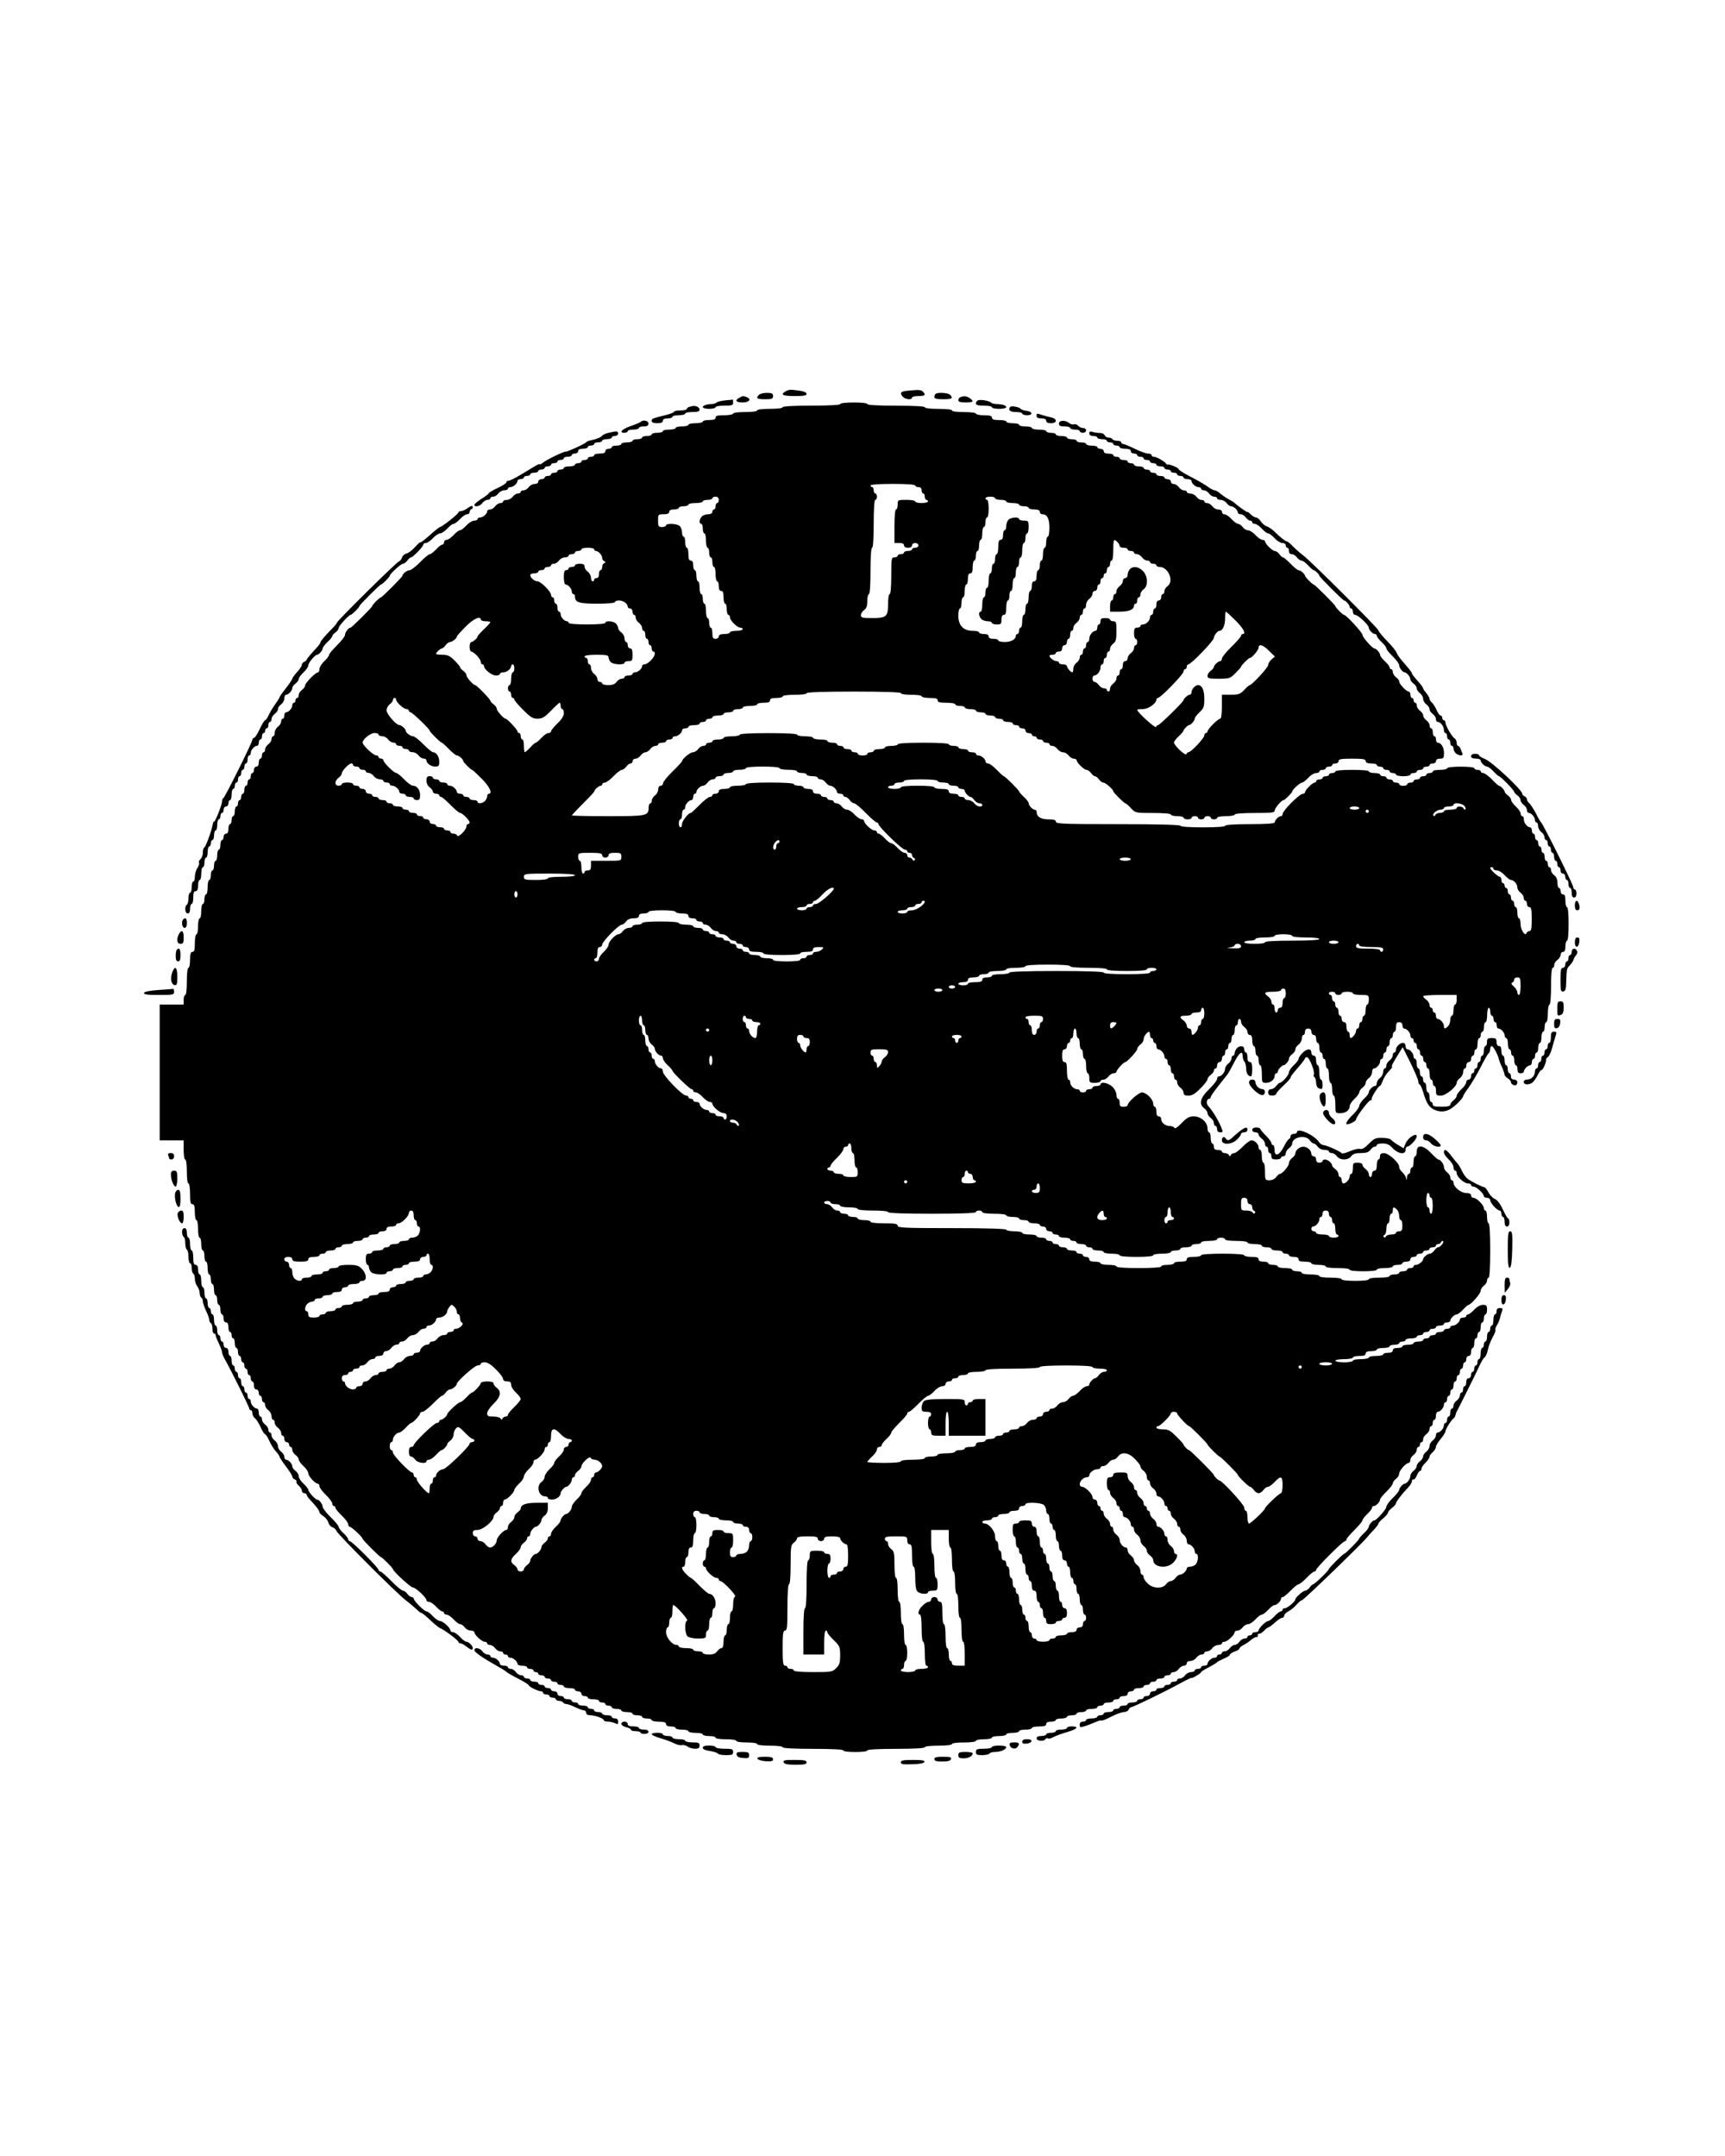 <?xml version="1.0" encoding="UTF-8" standalone="yes"?>
<svg version="1.0" xmlns="http://www.w3.org/2000/svg" width="1080" height="1350" viewBox="0 0 1080 1350" preserveAspectRatio="xMidYMid meet">
  <g transform="translate(0,1350) scale(0.1,-0.1)" fill="#000000" stroke="none">
    <path d="M4918 11049 c-35 -20 -17 -29 57 -29 57 0 75 3 75 14 0 8 -17 16 -46
20 -60 8 -65 7 -86 -5z"/>
    <path d="M5678 11053 c-40 -4 -47 -15 -24 -39 17 -16 56 -19 56 -4 0 6 18 10
40 10 41 0 49 7 28 28 -12 12 -26 12 -100 5z"/>
    <path d="M4752 11028 c-22 -22 -13 -28 38 -28 43 0 50 3 50 20 0 16 -7 20 -38
20 -21 0 -43 -5 -50 -12z"/>
    <path d="M5857 11033 c-4 -3 -7 -12 -7 -20 0 -9 16 -13 55 -13 56 0 65 6 43
28 -13 13 -80 17 -91 5z"/>
    <path d="M4628 11009 c-30 -17 -20 -29 22 -29 41 0 57 21 24 34 -21 8 -26 7
-46 -5z"/>
    <path d="M6013 11013 c-7 -2 -13 -11 -13 -19 0 -10 13 -14 45 -14 49 0 55 6
28 26 -19 14 -39 16 -60 7z"/>
    <path d="M4540 10993 c-25 -3 -49 -8 -54 -14 -6 -5 -20 -9 -32 -9 -12 0 -29
-3 -38 -6 -29 -11 -16 -24 24 -24 22 0 40 5 40 10 0 6 25 10 55 10 48 0 55 2
55 20 0 11 -1 19 -2 18 -2 -1 -23 -3 -48 -5z"/>
    <path d="M6123 10993 c-7 -2 -13 -11 -13 -19 0 -10 14 -14 50 -14 28 0 50 -4
50 -10 0 -5 20 -10 45 -10 45 0 60 12 29 24 -9 3 -28 6 -43 6 -15 0 -31 4 -36
9 -13 12 -66 21 -82 14z"/>
    <path d="M5260 10970 c0 -6 -67 -10 -180 -10 -113 0 -180 -4 -180 -10 0 -6
-33 -10 -80 -10 -47 0 -80 -4 -80 -10 0 -6 -32 -10 -75 -10 -43 0 -75 -4 -75
-10 0 -5 -25 -10 -55 -10 -42 0 -55 -3 -55 -15 0 -11 -11 -15 -40 -15 -22 0
-40 -4 -40 -10 0 -5 -20 -10 -45 -10 -25 0 -45 -4 -45 -10 0 -5 -18 -10 -40
-10 -22 0 -40 -4 -40 -10 0 -5 -18 -10 -40 -10 -22 0 -40 -4 -40 -10 0 -5 -16
-10 -35 -10 -19 0 -35 -4 -35 -10 0 -5 -13 -10 -30 -10 -16 0 -30 -4 -30 -10
0 -5 -13 -10 -30 -10 -16 0 -30 -4 -30 -10 0 -5 -16 -10 -35 -10 -19 0 -35 -4
-35 -10 0 -5 -13 -10 -30 -10 -16 0 -30 -4 -30 -10 0 -5 -9 -10 -20 -10 -11 0
-20 -7 -20 -15 0 -10 -11 -15 -35 -15 -19 0 -35 -4 -35 -10 0 -5 -9 -10 -20
-10 -11 0 -20 -4 -20 -10 0 -5 -9 -10 -20 -10 -11 0 -20 -4 -20 -10 0 -5 -9
-10 -20 -10 -11 0 -20 -4 -20 -10 0 -5 -16 -10 -35 -10 -19 0 -35 -4 -35 -10
0 -5 -9 -10 -20 -10 -11 0 -20 -4 -20 -10 0 -5 -9 -10 -20 -10 -11 0 -20 -4
-20 -10 0 -5 -9 -10 -20 -10 -11 0 -20 -4 -20 -10 0 -5 -9 -10 -20 -10 -11 0
-20 -7 -20 -15 0 -9 -9 -15 -23 -15 -12 0 -29 -9 -37 -20 -8 -11 -22 -20 -32
-20 -10 0 -18 -4 -18 -10 0 -5 -8 -10 -18 -10 -10 0 -24 -9 -32 -20 -8 -11
-25 -20 -37 -20 -13 0 -23 -4 -23 -10 0 -5 -8 -10 -18 -10 -10 0 -24 -9 -32
-20 -8 -11 -22 -20 -32 -20 -10 0 -18 -5 -18 -11 0 -16 -26 -39 -44 -39 -9 0
-16 -4 -16 -10 0 -5 -9 -10 -21 -10 -12 0 -34 -13 -49 -30 -15 -16 -33 -30
-40 -30 -7 0 -25 -13 -40 -30 -15 -16 -35 -30 -44 -30 -9 0 -16 -7 -16 -15 0
-8 -5 -15 -11 -15 -6 0 -24 -13 -39 -30 -15 -16 -33 -30 -40 -30 -6 0 -33 -22
-60 -50 -27 -27 -56 -50 -65 -50 -16 0 -45 -22 -45 -34 0 -8 -128 -136 -135
-136 -8 0 -55 -47 -55 -55 0 -7 -128 -135 -136 -135 -12 0 -34 -29 -34 -45 0
-9 -22 -38 -50 -65 -27 -27 -50 -54 -50 -60 0 -7 -13 -25 -30 -40 -16 -15 -30
-37 -30 -49 0 -12 -5 -21 -10 -21 -15 0 -80 -67 -80 -82 0 -8 -9 -20 -20 -28
-11 -8 -20 -22 -20 -32 0 -10 -4 -18 -10 -18 -5 0 -10 -7 -10 -15 0 -8 -4 -15
-10 -15 -5 0 -10 -7 -10 -16 0 -18 -23 -44 -39 -44 -6 0 -11 -9 -11 -20 0 -11
-4 -20 -10 -20 -5 0 -10 -8 -10 -18 0 -10 -9 -24 -20 -32 -11 -8 -20 -25 -20
-37 0 -13 -4 -23 -10 -23 -5 0 -10 -8 -10 -18 0 -10 -9 -24 -20 -32 -11 -8
-20 -22 -20 -32 0 -10 -4 -18 -10 -18 -5 0 -10 -9 -10 -20 0 -11 -4 -20 -10
-20 -5 0 -10 -11 -10 -25 0 -16 -6 -25 -15 -25 -8 0 -15 -9 -15 -20 0 -11 -4
-20 -10 -20 -5 0 -10 -9 -10 -20 0 -11 -4 -20 -10 -20 -5 0 -10 -9 -10 -20 0
-11 -4 -20 -10 -20 -5 0 -10 -11 -10 -25 0 -14 -4 -25 -10 -25 -5 0 -10 -9
-10 -20 0 -11 -4 -20 -10 -20 -5 0 -10 -9 -10 -20 0 -11 -4 -20 -10 -20 -5 0
-10 -13 -10 -30 0 -16 -4 -30 -10 -30 -5 0 -10 -11 -10 -25 0 -14 -4 -25 -10
-25 -5 0 -10 -13 -10 -30 0 -20 -5 -30 -15 -30 -8 0 -15 -9 -15 -20 0 -11 -4
-20 -10 -20 -5 0 -10 -13 -10 -30 0 -16 -4 -30 -10 -30 -5 0 -10 -16 -10 -35
0 -19 -4 -35 -10 -35 -5 0 -10 -13 -10 -30 0 -16 -4 -30 -10 -30 -5 0 -10 -13
-10 -30 0 -16 -4 -30 -10 -30 -5 0 -10 -20 -10 -45 0 -25 -4 -45 -10 -45 -5 0
-10 -13 -10 -30 0 -16 -4 -30 -10 -30 -5 0 -10 -20 -10 -45 0 -25 -4 -45 -10
-45 -5 0 -10 -22 -10 -50 0 -27 -4 -50 -10 -50 -5 0 -10 -25 -10 -55 0 -42 -3
-55 -15 -55 -11 0 -15 -12 -15 -50 0 -27 -4 -50 -10 -50 -6 0 -10 -35 -10 -85
0 -50 -4 -85 -10 -85 -5 0 -10 -13 -10 -30 l0 -30 -75 0 -75 0 0 -425 0 -425
75 0 75 0 0 -60 c0 -33 4 -60 10 -60 6 0 10 -32 10 -75 0 -43 4 -75 10 -75 6
0 10 -28 10 -65 0 -51 3 -65 15 -65 11 0 15 -12 15 -50 0 -27 5 -50 10 -50 6
0 10 -25 10 -55 0 -30 5 -55 10 -55 6 0 10 -18 10 -40 0 -22 5 -40 10 -40 6 0
10 -16 10 -35 0 -19 5 -35 10 -35 6 0 10 -18 10 -40 0 -22 5 -40 10 -40 6 0
10 -13 10 -30 0 -16 5 -30 10 -30 6 0 10 -16 10 -35 0 -19 5 -35 10 -35 6 0
10 -13 10 -30 0 -16 5 -30 10 -30 6 0 10 -13 10 -30 0 -16 5 -30 10 -30 6 0
10 -11 10 -25 0 -16 6 -25 15 -25 10 0 15 -10 15 -30 0 -16 5 -30 10 -30 6 0
10 -9 10 -20 0 -11 5 -20 10 -20 6 0 10 -13 10 -30 0 -16 5 -30 10 -30 6 0 10
-11 10 -25 0 -14 5 -25 10 -25 6 0 10 -9 10 -20 0 -11 5 -20 10 -20 6 0 10 -9
10 -20 0 -11 5 -20 10 -20 6 0 10 -9 10 -20 0 -11 5 -20 10 -20 6 0 10 -9 10
-20 0 -11 5 -20 10 -20 6 0 10 -11 10 -25 0 -16 6 -25 15 -25 8 0 15 -9 15
-20 0 -11 5 -20 10 -20 6 0 10 -9 10 -20 0 -11 5 -20 10 -20 6 0 10 -8 10 -18
0 -10 9 -24 20 -32 11 -8 20 -25 20 -37 0 -13 5 -23 10 -23 6 0 10 -8 10 -18
0 -10 9 -24 20 -32 11 -8 20 -22 20 -32 0 -10 5 -18 10 -18 6 0 10 -9 10 -20
0 -11 7 -20 15 -20 8 0 15 -7 15 -15 0 -8 5 -15 10 -15 6 0 10 -8 10 -18 0
-10 9 -24 20 -32 11 -8 20 -21 20 -28 0 -8 14 -27 30 -42 17 -15 30 -35 30
-44 0 -19 43 -66 60 -66 5 0 10 -7 10 -16 0 -8 18 -33 40 -54 22 -21 40 -46
40 -54 0 -9 5 -16 10 -16 6 0 10 -5 10 -11 0 -6 18 -28 40 -49 22 -21 40 -46
40 -54 0 -9 5 -16 10 -16 11 0 80 -65 80 -75 0 -7 108 -115 115 -115 7 0 75
-68 75 -75 0 -13 111 -115 125 -115 17 0 85 -63 85 -80 0 -5 7 -10 16 -10 9 0
29 -13 44 -30 15 -16 33 -30 39 -30 6 0 11 -4 11 -10 0 -5 7 -10 16 -10 9 0
29 -13 44 -30 15 -16 34 -30 42 -30 7 0 20 -9 28 -20 8 -11 25 -20 37 -20 13
0 23 -5 23 -10 0 -17 47 -60 65 -60 8 0 15 -4 15 -10 0 -5 8 -10 18 -10 10 0
24 -9 32 -20 8 -11 22 -20 32 -20 10 0 18 -4 18 -10 0 -5 7 -10 15 -10 8 0 15
-4 15 -10 0 -5 7 -10 16 -10 18 0 44 -23 44 -39 0 -6 14 -11 30 -11 17 0 30
-4 30 -10 0 -5 9 -10 20 -10 11 0 20 -4 20 -10 0 -5 7 -10 15 -10 8 0 15 -4
15 -10 0 -5 9 -10 20 -10 11 0 20 -4 20 -10 0 -5 9 -10 20 -10 11 0 20 -4 20
-10 0 -5 9 -10 20 -10 11 0 20 -4 20 -10 0 -5 9 -10 20 -10 11 0 20 -4 20 -10
0 -5 16 -10 35 -10 19 0 35 -4 35 -10 0 -5 9 -10 20 -10 11 0 20 -7 20 -15 0
-8 9 -15 20 -15 11 0 20 -4 20 -10 0 -5 16 -10 35 -10 19 0 35 -4 35 -10 0 -5
9 -10 20 -10 11 0 20 -4 20 -10 0 -5 9 -10 20 -10 11 0 20 -4 20 -10 0 -5 14
-10 30 -10 17 0 30 -4 30 -10 0 -5 16 -10 35 -10 19 0 35 -4 35 -10 0 -5 14
-10 30 -10 17 0 30 -4 30 -10 0 -5 14 -10 30 -10 17 0 30 -4 30 -10 0 -5 20
-10 45 -10 33 0 45 -4 45 -15 0 -10 10 -15 30 -15 17 0 30 -4 30 -10 0 -5 18
-10 40 -10 22 0 40 -4 40 -10 0 -5 20 -10 45 -10 25 0 45 -4 45 -10 0 -5 18
-10 40 -10 22 0 40 -4 40 -10 0 -6 28 -10 65 -10 37 0 65 -4 65 -10 0 -6 28
-10 65 -10 37 0 65 -4 65 -10 0 -6 33 -10 80 -10 47 0 80 -4 80 -10 0 -6 70
-10 190 -10 120 0 190 -4 190 -10 0 -6 32 -10 75 -10 43 0 75 4 75 10 0 6 67
10 180 10 113 0 180 4 180 10 0 6 35 10 85 10 50 0 85 4 85 10 0 6 32 10 75
10 43 0 75 4 75 10 0 6 23 10 50 10 28 0 50 5 50 10 0 6 20 10 45 10 25 0 45
5 45 10 0 6 18 10 40 10 22 0 40 5 40 10 0 6 18 10 40 10 22 0 40 5 40 10 0 6
20 10 45 10 33 0 45 4 45 15 0 10 10 15 30 15 17 0 30 5 30 10 0 6 16 10 35
10 19 0 35 5 35 10 0 6 14 10 30 10 17 0 30 5 30 10 0 6 14 10 30 10 17 0 30
5 30 10 0 6 16 10 35 10 19 0 35 5 35 10 0 6 9 10 20 10 11 0 20 5 20 10 0 6
14 10 30 10 17 0 30 5 30 10 0 6 9 10 20 10 11 0 20 5 20 10 0 6 11 10 25 10
16 0 25 6 25 15 0 8 9 15 20 15 11 0 20 5 20 10 0 6 14 10 30 10 17 0 30 5 30
10 0 6 9 10 20 10 11 0 20 5 20 10 0 6 9 10 20 10 11 0 20 5 20 10 0 6 11 10
25 10 14 0 25 5 25 10 0 6 9 10 20 10 11 0 20 5 20 10 0 6 8 10 18 10 10 0 24
9 32 20 8 11 22 20 32 20 10 0 18 7 18 15 0 9 9 15 23 15 12 0 29 9 37 20 8
11 22 20 32 20 10 0 18 5 18 10 0 6 8 10 18 10 10 0 24 9 32 20 8 11 25 20 37
20 13 0 23 5 23 10 0 6 7 10 15 10 18 0 65 43 65 60 0 5 8 10 18 10 10 0 24 9
32 20 8 11 23 20 33 20 11 0 32 14 47 30 15 17 33 30 40 30 7 0 25 14 40 30
15 17 33 30 40 30 14 0 40 25 40 39 0 6 5 11 11 11 6 0 28 18 49 40 21 22 44
40 50 40 6 0 29 18 50 40 21 22 43 40 49 40 6 0 11 5 11 10 0 13 167 180 180
180 5 0 10 5 10 11 0 6 23 32 50 59 27 27 50 54 50 60 0 7 14 25 30 40 17 15
30 33 30 39 0 6 5 11 11 11 14 0 39 26 39 40 0 6 18 29 40 50 22 21 40 45 40
52 0 7 9 20 20 28 11 8 20 23 20 33 0 19 42 67 60 67 5 0 10 8 10 18 0 10 9
24 20 32 11 8 20 22 20 32 0 10 5 18 10 18 6 0 10 7 10 15 0 8 5 15 10 15 6 0
10 8 10 18 0 10 9 24 20 32 11 8 20 22 20 32 0 10 5 18 10 18 6 0 10 9 10 20
0 11 5 20 10 20 6 0 10 11 10 25 0 14 5 25 11 25 16 0 39 26 39 44 0 9 5 16
10 16 6 0 10 9 10 20 0 11 5 20 10 20 6 0 10 9 10 20 0 11 5 20 10 20 6 0 10
11 10 25 0 14 5 25 10 25 6 0 10 9 10 20 0 11 5 20 10 20 6 0 10 9 10 20 0 11
5 20 10 20 6 0 10 9 10 20 0 11 5 20 10 20 6 0 10 9 10 20 0 11 7 20 15 20 9
0 15 9 15 25 0 14 5 25 10 25 6 0 10 14 10 30 0 17 5 30 10 30 6 0 10 9 10 20
0 11 5 20 10 20 6 0 10 14 10 30 0 17 5 30 10 30 6 0 10 11 10 25 0 14 5 25
10 25 6 0 10 14 10 30 0 26 -4 30 -26 30 -16 0 -37 -12 -54 -30 -15 -16 -33
-30 -39 -30 -6 0 -11 -4 -11 -10 0 -5 -9 -10 -20 -10 -11 0 -20 -5 -20 -11 0
-16 -26 -39 -44 -39 -9 0 -16 -4 -16 -10 0 -5 -9 -10 -20 -10 -11 0 -20 -4
-20 -10 0 -5 -11 -10 -25 -10 -14 0 -25 -4 -25 -10 0 -5 -9 -10 -20 -10 -11 0
-20 -4 -20 -10 0 -5 -9 -10 -20 -10 -11 0 -20 -4 -20 -10 0 -5 -13 -10 -30
-10 -16 0 -30 -4 -30 -10 0 -5 -16 -10 -35 -10 -19 0 -35 -4 -35 -10 0 -5 -13
-10 -30 -10 -20 0 -30 -5 -30 -15 0 -10 -10 -15 -30 -15 -16 0 -30 -4 -30 -10
0 -5 -20 -10 -45 -10 -25 0 -45 -4 -45 -10 0 -5 -22 -10 -50 -10 -27 0 -50 -4
-50 -10 0 -5 -25 -10 -55 -10 -30 0 -55 5 -55 10 0 6 25 10 55 10 30 0 55 5
55 10 0 6 18 10 40 10 29 0 40 4 40 15 0 10 11 15 35 15 19 0 35 5 35 10 0 6
18 10 40 10 22 0 40 5 40 10 0 6 14 10 30 10 17 0 30 5 30 10 0 6 9 10 20 10
11 0 20 5 20 10 0 6 16 10 35 10 19 0 35 5 35 10 0 6 9 10 20 10 11 0 20 5 20
10 0 6 9 10 20 10 11 0 20 5 20 10 0 6 9 10 20 10 11 0 20 5 20 10 0 6 11 10
25 10 14 0 25 5 25 10 0 6 9 10 20 10 11 0 20 5 20 11 0 14 26 39 40 39 7 0
25 14 40 30 15 17 31 30 34 30 15 0 76 71 76 87 0 10 9 25 20 33 11 8 20 22
20 32 0 10 5 18 10 18 6 0 10 63 10 170 0 107 -4 170 -10 170 -5 0 -10 18 -10
40 0 22 -4 40 -10 40 -5 0 -10 7 -10 15 0 20 -45 65 -65 65 -8 0 -15 7 -15 15
0 10 -10 15 -30 15 -33 0 -80 38 -80 65 0 8 -4 15 -10 15 -5 0 -10 8 -10 18 0
10 -9 24 -20 32 -11 8 -20 23 -20 33 0 18 -22 47 -35 47 -4 0 -24 18 -45 40
-49 51 -90 56 -90 10 0 -16 -4 -30 -10 -30 -5 0 -10 -16 -10 -35 0 -19 -4 -35
-10 -35 -5 0 -10 -9 -10 -20 0 -11 -4 -20 -10 -20 -5 0 -11 -10 -11 -22 -1
-21 -2 -21 -6 -3 -3 11 -14 27 -24 36 -11 9 -19 24 -19 33 0 26 -66 86 -95 86
-18 0 -25 -5 -25 -20 0 -11 -4 -20 -10 -20 -5 0 -10 -16 -10 -35 0 -24 -5 -35
-15 -35 -8 0 -15 -9 -15 -20 0 -11 -4 -20 -10 -20 -5 0 -10 8 -10 18 0 10 -9
24 -20 32 -11 8 -20 20 -20 27 0 8 -12 13 -30 13 -28 0 -30 -3 -30 -35 0 -19
-4 -35 -10 -35 -5 0 -10 -7 -10 -16 0 -18 -23 -44 -39 -44 -6 0 -11 9 -11 20
0 11 -4 20 -10 20 -5 0 -10 8 -10 18 0 10 -9 24 -20 32 -11 8 -20 18 -20 23 0
14 -27 37 -44 37 -9 0 -16 -4 -16 -10 0 -5 -9 -10 -20 -10 -13 0 -20 7 -20 20
0 11 -7 20 -15 20 -8 0 -15 7 -15 16 0 22 -25 44 -50 44 -24 0 -50 -22 -50
-42 0 -8 -9 -20 -20 -28 -11 -8 -20 -23 -20 -33 0 -18 -42 -67 -57 -67 -5 0
-15 -9 -23 -20 -8 -12 -26 -20 -42 -20 -27 0 -28 2 -28 55 0 30 -4 55 -10 55
-5 0 -10 18 -10 40 0 22 -4 40 -10 40 -5 0 -10 7 -10 16 0 20 -24 44 -45 44
-9 0 -34 -18 -55 -40 -21 -22 -45 -40 -53 -40 -9 0 -18 -6 -21 -12 -5 -10 -7
-10 -12 0 -3 6 -14 12 -25 12 -10 0 -19 5 -19 10 0 6 -11 10 -25 10 -18 0 -25
5 -25 20 0 11 -4 20 -10 20 -5 0 -10 16 -10 35 0 19 -4 35 -10 35 -5 0 -10 11
-10 25 0 39 -42 75 -85 75 -30 0 -44 -8 -77 -42 -25 -26 -43 -38 -45 -30 -3 6
-16 12 -30 12 -28 0 -53 21 -53 44 0 9 -7 16 -15 16 -10 0 -15 10 -15 30 0 17
-4 30 -10 30 -5 0 -10 9 -10 20 0 27 -43 70 -70 70 -21 0 -90 -61 -90 -80 0
-5 -11 -10 -25 -10 -20 0 -25 5 -25 25 0 14 -4 25 -10 25 -5 0 -10 11 -10 25
0 14 -11 37 -25 50 -24 25 -75 35 -75 15 0 -5 -11 -10 -25 -10 -14 0 -25 -4
-25 -10 0 -5 -9 -10 -20 -10 -11 0 -20 -4 -20 -10 0 -5 -9 -10 -20 -10 -11 0
-20 5 -20 10 0 6 -7 10 -16 10 -20 0 -44 24 -44 44 0 9 -4 16 -10 16 -5 0 -10
25 -10 55 0 42 -3 55 -15 55 -11 0 -15 11 -15 40 0 29 4 40 15 40 8 0 15 9 15
20 0 11 5 20 10 20 6 0 10 7 10 15 0 8 5 15 10 15 6 0 10 14 10 30 0 17 5 30
10 30 6 0 10 -13 10 -30 0 -16 5 -30 10 -30 6 0 10 -16 10 -35 0 -19 5 -35 10
-35 6 0 10 -13 10 -30 0 -16 5 -30 10 -30 6 0 10 -20 10 -45 0 -25 5 -45 10
-45 6 0 10 -13 10 -30 0 -28 3 -30 35 -30 19 0 35 5 35 10 0 6 8 10 18 10 10
0 24 9 32 20 8 11 22 20 32 20 10 0 18 5 18 10 0 11 45 60 55 60 11 0 75 70
75 82 0 8 9 20 20 28 11 8 20 23 20 33 0 17 22 47 34 47 3 0 6 -9 6 -20 0 -11
5 -20 10 -20 6 0 10 -7 10 -15 0 -8 5 -15 10 -15 6 0 10 -9 10 -20 0 -11 5
-20 11 -20 16 0 39 -26 39 -44 0 -9 5 -16 10 -16 6 0 10 -9 10 -20 0 -11 5
-20 10 -20 6 0 10 -11 10 -25 0 -14 5 -25 10 -25 6 0 10 -9 10 -20 0 -11 5
-20 10 -20 6 0 10 -8 10 -18 0 -10 9 -24 20 -32 11 -8 20 -22 20 -32 0 -13 8
-18 30 -18 23 0 42 11 75 45 25 24 45 50 45 58 0 7 9 19 20 27 11 8 20 20 20
27 0 7 5 13 10 13 6 0 10 9 10 20 0 11 7 20 15 20 8 0 15 9 15 20 0 11 5 20
10 20 6 0 10 9 10 20 0 11 5 20 10 20 6 0 10 9 10 20 0 11 5 20 10 20 6 0 10
11 10 25 0 14 5 25 10 25 6 0 10 14 10 30 0 17 5 30 10 30 6 0 10 9 10 20 0
11 5 20 10 20 6 0 10 -8 10 -18 0 -10 9 -24 20 -32 11 -8 20 -22 20 -32 0 -10
7 -18 15 -18 10 0 15 -11 15 -35 0 -19 5 -35 10 -35 6 0 10 -13 10 -30 0 -16
5 -30 10 -30 6 0 10 -13 10 -30 0 -16 5 -30 10 -30 6 0 10 -25 10 -55 0 -52 1
-55 26 -55 29 0 54 21 54 44 0 9 5 16 10 16 6 0 10 5 10 11 0 11 25 39 35 39
12 0 35 28 35 42 0 8 9 20 20 28 11 8 20 21 20 30 0 9 9 22 20 30 11 8 20 25
20 37 0 13 5 23 10 23 6 0 10 9 10 20 0 13 7 20 20 20 13 0 20 -7 20 -20 0
-11 7 -20 15 -20 9 0 15 -9 15 -25 0 -14 5 -25 10 -25 6 0 10 -13 10 -30 0
-16 5 -30 10 -30 6 0 10 -9 10 -20 0 -11 5 -20 10 -20 6 0 10 -13 10 -30 0
-16 5 -30 10 -30 6 0 10 -20 10 -45 0 -25 5 -45 10 -45 6 0 10 -18 10 -40 0
-22 5 -40 10 -40 6 0 10 -25 10 -55 0 -55 0 -55 31 -55 34 0 59 19 59 45 0 9
14 30 30 45 17 15 30 34 30 42 0 7 9 20 20 28 11 8 20 21 20 30 0 9 9 22 20
30 11 8 20 25 20 37 0 13 5 23 11 23 16 0 39 26 39 44 0 9 5 16 10 16 6 0 10
9 10 20 0 11 5 20 10 20 6 0 10 9 10 20 0 11 5 20 10 20 6 0 10 11 10 25 0 14
5 25 10 25 6 0 10 9 10 20 0 11 5 20 10 20 6 0 10 14 10 30 0 23 4 30 20 30
13 0 20 -7 20 -20 0 -11 5 -20 11 -20 16 0 39 -26 39 -44 0 -9 5 -16 10 -16 6
0 10 -7 10 -15 0 -8 5 -15 10 -15 6 0 10 -9 10 -20 0 -11 5 -20 10 -20 6 0 10
-9 10 -20 0 -11 5 -20 10 -20 6 0 10 -9 10 -20 0 -11 5 -20 10 -20 6 0 10 -9
10 -20 0 -11 5 -20 10 -20 6 0 10 -16 10 -35 0 -19 5 -35 10 -35 6 0 10 -9 10
-20 0 -11 5 -20 10 -20 6 0 10 -13 10 -30 0 -27 3 -30 30 -30 32 0 100 56 100
82 0 8 9 20 20 28 11 8 20 25 20 37 0 13 5 23 10 23 6 0 10 9 10 20 0 11 7 20
15 20 8 0 15 9 15 20 0 11 5 20 10 20 6 0 10 9 10 20 0 11 5 20 10 20 6 0 10
16 10 35 0 19 5 35 10 35 6 0 10 9 10 20 0 11 5 20 10 20 6 0 10 14 10 30 0
17 5 30 10 30 6 0 10 20 10 45 0 25 5 45 10 45 6 0 10 -11 10 -25 0 -14 5 -25
10 -25 6 0 10 -9 10 -20 0 -11 5 -20 10 -20 6 0 10 -9 10 -20 0 -11 5 -20 11
-20 16 0 39 -26 39 -44 0 -9 5 -16 10 -16 6 0 10 -16 10 -35 0 -19 5 -35 10
-35 6 0 10 -9 10 -20 0 -11 5 -20 10 -20 6 0 10 -13 10 -30 0 -16 5 -30 10
-30 6 0 10 -11 10 -25 0 -18 5 -25 20 -25 11 0 20 5 20 11 0 6 6 17 14 25 8 8
19 14 25 14 6 0 11 9 11 20 0 11 5 20 10 20 6 0 10 9 10 20 0 11 5 20 10 20 6
0 10 14 10 30 0 17 5 30 10 30 6 0 10 16 10 35 0 19 5 35 10 35 6 0 10 14 10
30 0 17 5 30 10 30 6 0 10 25 10 55 0 30 5 55 10 55 6 0 10 45 10 115 0 70 4
115 10 115 6 0 10 8 10 18 0 10 9 24 20 32 11 8 20 22 20 32 0 10 7 18 15 18
10 0 15 11 15 35 0 19 5 35 10 35 6 0 10 42 10 105 0 63 -4 105 -10 105 -5 0
-10 18 -10 40 0 29 -4 40 -15 40 -8 0 -15 9 -15 20 0 11 -4 20 -10 20 -5 0
-10 15 -10 33 0 21 -7 38 -20 47 -11 8 -20 22 -20 32 0 10 -4 18 -10 18 -5 0
-10 9 -10 20 0 11 -4 20 -10 20 -5 0 -10 11 -10 25 0 14 -4 25 -10 25 -5 0
-10 9 -10 20 0 11 -4 20 -10 20 -5 0 -10 9 -10 20 0 11 -4 20 -10 20 -5 0 -10
9 -10 20 0 11 -4 20 -10 20 -5 0 -10 9 -10 20 0 11 -5 20 -11 20 -17 0 -39 27
-39 49 0 12 -4 21 -10 21 -5 0 -10 7 -10 16 0 9 -13 29 -30 44 -16 15 -30 34
-30 42 0 7 -9 20 -20 28 -11 8 -20 18 -20 23 0 10 -26 37 -35 37 -4 0 -24 18
-45 40 -21 22 -46 40 -54 40 -9 0 -16 5 -16 10 0 6 -9 10 -20 10 -11 0 -20 5
-20 10 0 6 -35 10 -85 10 -50 0 -85 -4 -85 -10 0 -5 -20 -10 -45 -10 -25 0
-45 -4 -45 -10 0 -5 -9 -10 -20 -10 -11 0 -20 -4 -20 -10 0 -5 -9 -10 -20 -10
-11 0 -20 -4 -20 -10 0 -5 -9 -10 -20 -10 -11 0 -20 -4 -20 -10 0 -5 -9 -10
-20 -10 -11 0 -20 -4 -20 -10 0 -5 -11 -10 -25 -10 -14 0 -25 5 -25 10 0 6 -9
10 -20 10 -11 0 -20 5 -20 10 0 6 -9 10 -20 10 -11 0 -20 5 -20 10 0 6 -9 10
-20 10 -11 0 -20 5 -20 10 0 6 -16 10 -35 10 -19 0 -35 5 -35 10 0 6 -42 10
-105 10 -63 0 -105 -4 -105 -10 0 -5 -9 -10 -20 -10 -11 0 -20 -4 -20 -10 0
-5 -9 -10 -20 -10 -11 0 -20 -4 -20 -10 0 -5 -9 -10 -20 -10 -11 0 -20 -4 -20
-10 0 -5 -5 -10 -10 -10 -6 0 -22 -11 -35 -25 -14 -13 -25 -29 -25 -35 0 -5
-7 -10 -15 -10 -9 0 -40 -25 -70 -55 -30 -30 -55 -61 -55 -70 0 -8 -5 -15 -11
-15 -6 0 -17 -6 -25 -14 -8 -8 -14 -19 -14 -25 0 -7 -51 -11 -155 -11 -97 0
-155 -4 -155 -10 0 -6 -53 -10 -140 -10 -87 0 -140 4 -140 10 0 6 -137 10
-390 10 -340 0 -390 2 -390 15 0 11 -12 15 -46 15 -47 0 -74 16 -74 44 0 9 -5
16 -11 16 -14 0 -39 26 -39 40 0 7 -13 25 -30 40 -16 15 -30 31 -30 34 0 8
-88 96 -96 96 -3 0 -23 18 -44 40 -21 22 -46 40 -54 40 -9 0 -16 5 -16 11 0
16 -26 39 -44 39 -9 0 -16 5 -16 10 0 6 -11 10 -25 10 -14 0 -25 5 -25 10 0 6
-13 10 -30 10 -16 0 -30 5 -30 10 0 6 -13 10 -30 10 -16 0 -30 5 -30 10 0 6
-60 10 -160 10 -100 0 -160 -4 -160 -10 0 -5 -18 -10 -40 -10 -22 0 -40 -4
-40 -10 0 -5 -16 -10 -35 -10 -19 0 -35 -4 -35 -10 0 -5 -9 -10 -20 -10 -11 0
-20 -4 -20 -10 0 -5 -13 -10 -30 -10 -16 0 -30 5 -30 10 0 6 -9 10 -20 10 -11
0 -20 5 -20 10 0 6 -11 10 -25 10 -14 0 -25 5 -25 10 0 6 -9 10 -20 10 -11 0
-20 5 -20 10 0 6 -13 10 -30 10 -16 0 -30 5 -30 10 0 6 -20 10 -45 10 -25 0
-45 5 -45 10 0 6 -22 10 -50 10 -27 0 -50 5 -50 10 0 6 -67 10 -180 10 -113 0
-180 -4 -180 -10 0 -5 -22 -10 -50 -10 -27 0 -50 -4 -50 -10 0 -5 -16 -10 -35
-10 -19 0 -35 -4 -35 -10 0 -5 -9 -10 -20 -10 -11 0 -20 -4 -20 -10 0 -5 -8
-10 -18 -10 -10 0 -24 -9 -32 -20 -8 -11 -23 -20 -33 -20 -17 0 -67 -41 -67
-55 0 -3 -27 -33 -60 -65 -33 -32 -60 -66 -60 -74 0 -9 -7 -16 -15 -16 -9 0
-15 -9 -15 -23 0 -12 -9 -29 -20 -37 -11 -8 -20 -22 -20 -32 0 -10 -4 -18 -10
-18 -5 0 -10 -12 -10 -26 0 -52 -10 -54 -254 -54 -124 0 -226 2 -226 5 0 3 32
37 70 75 39 38 70 72 70 75 0 10 28 35 39 35 6 0 11 5 11 10 0 6 7 10 16 10 8
0 33 18 54 40 21 22 45 40 52 40 7 0 20 9 28 20 8 11 20 20 27 20 7 0 13 7 13
15 0 8 8 15 18 15 10 0 24 9 32 20 8 11 21 20 30 20 9 0 22 9 30 20 8 11 22
20 32 20 10 0 18 5 18 10 0 6 11 10 25 10 14 0 25 5 25 10 0 6 9 10 20 10 11
0 20 5 20 10 0 6 7 10 16 10 18 0 44 23 44 39 0 6 9 11 20 11 11 0 20 5 20 10
0 6 16 10 35 10 19 0 35 5 35 10 0 6 9 10 20 10 11 0 20 5 20 10 0 6 9 10 20
10 11 0 20 5 20 10 0 6 16 10 35 10 19 0 35 5 35 10 0 6 14 10 30 10 17 0 30
5 30 10 0 6 14 10 30 10 17 0 30 5 30 10 0 6 20 10 45 10 25 0 45 5 45 10 0 6
18 10 40 10 29 0 40 4 40 15 0 11 11 15 40 15 22 0 40 5 40 10 0 6 32 10 75
10 43 0 75 4 75 10 0 6 105 10 295 10 190 0 295 -4 295 -10 0 -6 28 -10 65
-10 37 0 65 -4 65 -10 0 -5 23 -10 50 -10 38 0 50 -4 50 -15 0 -12 13 -15 55
-15 30 0 55 -4 55 -10 0 -5 14 -10 30 -10 17 0 30 -4 30 -10 0 -5 16 -10 35
-10 19 0 35 -4 35 -10 0 -5 14 -10 30 -10 17 0 30 -4 30 -10 0 -5 14 -10 30
-10 17 0 30 -4 30 -10 0 -5 11 -10 25 -10 14 0 25 -4 25 -10 0 -5 14 -10 30
-10 17 0 30 -4 30 -10 0 -5 9 -10 20 -10 11 0 20 -4 20 -10 0 -5 9 -10 20 -10
11 0 20 -7 20 -15 0 -8 9 -15 20 -15 11 0 20 -4 20 -10 0 -5 7 -10 15 -10 8 0
15 -4 15 -10 0 -5 9 -10 20 -10 11 0 20 -4 20 -10 0 -5 9 -10 20 -10 11 0 20
-4 20 -10 0 -5 8 -10 18 -10 10 0 24 -9 32 -20 8 -11 24 -20 35 -20 11 0 27
-9 35 -20 8 -11 22 -20 32 -20 10 0 18 -5 18 -10 0 -15 47 -60 62 -60 8 0 20
-9 28 -20 8 -11 19 -20 25 -20 6 0 17 -9 25 -20 8 -11 20 -20 28 -20 13 0 62
-43 62 -55 0 -8 68 -75 76 -75 3 0 19 -13 34 -30 28 -30 29 -30 139 -30 67 0
111 -4 111 -10 0 -5 18 -10 40 -10 22 0 40 -4 40 -10 0 -5 11 -10 25 -10 14 0
25 5 25 10 0 6 9 10 20 10 11 0 20 -4 20 -10 0 -5 9 -10 20 -10 11 0 20 5 20
10 0 6 9 10 20 10 11 0 20 -4 20 -10 0 -5 9 -10 20 -10 11 0 20 5 20 10 0 6
25 10 55 10 30 0 55 5 55 10 0 6 48 10 125 10 106 0 125 2 125 15 0 15 42 65
55 65 8 0 55 47 55 55 0 11 49 55 61 55 6 0 24 14 39 30 15 17 37 30 49 30 12
0 21 5 21 10 0 6 9 10 20 10 11 0 20 5 20 10 0 6 9 10 20 10 11 0 20 5 20 10
0 6 9 10 20 10 11 0 20 7 20 15 0 12 16 15 85 15 69 0 85 -3 85 -15 0 -10 11
-15 35 -15 19 0 35 -4 35 -10 0 -5 9 -10 20 -10 11 0 20 -4 20 -10 0 -5 9 -10
20 -10 11 0 20 -4 20 -10 0 -5 9 -10 20 -10 11 0 20 -4 20 -10 0 -5 20 -10 45
-10 25 0 45 5 45 10 0 6 9 10 20 10 11 0 20 5 20 10 0 6 9 10 20 10 11 0 20 5
20 10 0 6 9 10 20 10 11 0 20 5 20 10 0 6 9 10 20 10 11 0 20 7 20 15 0 9 9
15 25 15 22 0 25 4 25 36 0 35 -18 64 -39 64 -6 0 -11 9 -11 20 0 11 -4 20
-10 20 -5 0 -10 11 -10 25 0 14 -4 25 -10 25 -5 0 -10 8 -10 18 0 10 -9 24
-20 32 -11 8 -20 21 -20 30 0 9 -9 22 -20 30 -11 8 -20 22 -20 32 0 10 -4 18
-10 18 -5 0 -10 7 -10 15 0 8 -4 15 -10 15 -5 0 -10 9 -10 20 0 11 -5 20 -10
20 -15 0 -60 47 -60 62 0 8 -9 20 -20 28 -11 8 -20 22 -20 32 0 10 -4 18 -10
18 -5 0 -10 5 -10 11 0 6 -13 24 -30 39 -16 15 -30 33 -30 40 0 12 -24 40 -35
40 -13 0 -75 70 -75 85 0 14 -102 125 -115 125 -8 0 -55 47 -55 55 0 7 -128
135 -135 135 -8 0 -55 48 -55 55 0 11 -28 35 -40 35 -6 0 -29 18 -50 40 -21
22 -42 40 -47 40 -5 0 -15 9 -23 20 -8 11 -20 20 -28 20 -15 0 -62 45 -62 60
0 5 -7 10 -16 10 -9 0 -29 14 -44 30 -15 17 -36 30 -47 30 -10 0 -25 9 -33 20
-8 11 -21 20 -28 20 -8 0 -27 14 -42 30 -15 17 -35 30 -44 30 -9 0 -16 7 -16
15 0 9 -9 15 -23 15 -12 0 -29 9 -37 20 -8 11 -22 20 -32 20 -10 0 -18 5 -18
10 0 6 -8 10 -18 10 -10 0 -24 9 -32 20 -8 11 -25 20 -37 20 -13 0 -23 5 -23
10 0 6 -8 10 -18 10 -10 0 -24 9 -32 20 -8 11 -22 20 -32 20 -10 0 -18 7 -18
15 0 8 -9 15 -20 15 -11 0 -20 5 -20 10 0 6 -11 10 -25 10 -14 0 -25 5 -25 10
0 6 -9 10 -20 10 -11 0 -20 5 -20 10 0 6 -9 10 -20 10 -11 0 -20 5 -20 10 0 6
-13 10 -30 10 -16 0 -30 5 -30 10 0 6 -9 10 -20 10 -11 0 -20 5 -20 10 0 6
-11 10 -25 10 -14 0 -25 5 -25 10 0 6 -9 10 -20 10 -11 0 -20 5 -20 10 0 6
-13 10 -30 10 -20 0 -30 5 -30 15 0 8 -9 15 -20 15 -11 0 -20 5 -20 10 0 6
-16 10 -35 10 -19 0 -35 5 -35 10 0 6 -13 10 -30 10 -16 0 -30 5 -30 10 0 6
-13 10 -30 10 -16 0 -30 5 -30 10 0 6 -16 10 -35 10 -19 0 -35 5 -35 10 0 6
-13 10 -30 10 -16 0 -30 5 -30 10 0 6 -20 10 -45 10 -25 0 -45 5 -45 10 0 6
-18 10 -40 10 -22 0 -40 5 -40 10 0 6 -18 10 -40 10 -22 0 -40 5 -40 10 0 6
-20 10 -45 10 -33 0 -45 4 -45 15 0 11 -12 15 -50 15 -27 0 -50 5 -50 10 0 6
-32 10 -75 10 -43 0 -75 4 -75 10 0 6 -35 10 -85 10 -50 0 -85 4 -85 10 0 6
-67 10 -180 10 -113 0 -180 4 -180 10 0 6 -35 10 -85 10 -50 0 -85 -4 -85 -10z
m470 -510 c0 -5 9 -10 20 -10 13 0 20 -7 20 -20 0 -11 5 -20 10 -20 6 0 10 -9
10 -20 0 -11 5 -20 10 -20 6 0 10 -4 10 -10 0 -5 -18 -10 -40 -10 -22 0 -40 5
-40 10 0 6 -25 10 -55 10 -54 0 -55 0 -55 -30 0 -16 -4 -30 -10 -30 -6 0 -10
-42 -10 -105 l0 -105 30 0 c20 0 30 -5 30 -15 0 -9 9 -15 25 -15 16 0 25 6 25
15 0 8 9 15 20 15 11 0 20 -7 20 -15 0 -8 -9 -15 -20 -15 -11 0 -20 -4 -20
-10 0 -5 -11 -10 -25 -10 -14 0 -25 -4 -25 -10 0 -5 -9 -10 -20 -10 -11 0 -20
-4 -20 -10 0 -5 -9 -10 -20 -10 -19 0 -20 -7 -20 -115 0 -70 -4 -115 -10 -115
-6 0 -10 -27 -10 -61 0 -80 -10 -89 -99 -89 -61 0 -71 2 -71 18 0 10 9 24 20
32 15 11 20 26 20 57 0 24 5 43 10 43 6 0 10 55 10 145 0 90 4 145 10 145 6 0
10 57 10 150 0 93 4 150 10 150 6 0 10 9 10 20 0 11 -4 20 -10 20 -5 0 -10 9
-10 20 0 11 -4 20 -10 20 -5 0 -10 5 -10 10 0 6 53 10 140 10 87 0 140 -4 140
-10z m-1230 -90 c0 -11 -4 -20 -10 -20 -5 0 -10 -9 -10 -20 0 -11 -4 -20 -10
-20 -5 0 -10 -7 -10 -15 0 -9 -10 -15 -26 -15 -14 0 -32 -6 -40 -14 -16 -17
-19 -46 -4 -46 6 0 10 -13 10 -30 0 -16 5 -30 10 -30 6 0 10 -20 10 -45 0 -25
5 -45 10 -45 6 0 10 -13 10 -30 0 -16 5 -30 10 -30 6 0 10 -13 10 -30 0 -16 5
-30 10 -30 6 0 10 -20 10 -45 0 -25 5 -45 10 -45 6 0 10 -13 10 -30 0 -20 5
-30 15 -30 11 0 15 -11 15 -40 0 -22 5 -40 10 -40 6 0 10 -16 10 -35 0 -19 5
-35 10 -35 6 0 10 -7 10 -15 0 -20 45 -65 65 -65 8 0 15 -4 15 -10 0 -5 -18
-10 -40 -10 -22 0 -40 -4 -40 -10 0 -5 -16 -10 -35 -10 -24 0 -35 -5 -35 -15
0 -8 -9 -15 -20 -15 -16 0 -20 7 -20 35 0 19 -4 35 -10 35 -5 0 -10 14 -10 30
0 17 -4 30 -10 30 -5 0 -10 20 -10 45 0 25 -4 45 -10 45 -5 0 -10 14 -10 30 0
17 -4 30 -10 30 -5 0 -10 18 -10 40 0 22 -4 40 -10 40 -5 0 -10 16 -10 35 0
19 -4 35 -10 35 -5 0 -10 14 -10 30 0 20 -5 30 -15 30 -11 0 -15 11 -15 40 0
22 -4 40 -10 40 -5 0 -10 16 -10 35 0 19 -4 35 -10 35 -5 0 -10 12 -10 26 0
14 -6 32 -14 40 -16 16 -86 19 -86 4 0 -5 -11 -10 -25 -10 -22 0 -25 4 -25 40
0 39 1 40 35 40 24 0 35 5 35 15 0 10 10 15 30 15 17 0 30 5 30 10 0 6 14 10
30 10 17 0 30 5 30 10 0 6 20 10 45 10 25 0 45 5 45 10 0 6 14 10 30 10 17 0
30 5 30 10 0 6 9 10 20 10 13 0 20 -7 20 -20z m1730 10 c0 -5 16 -10 35 -10
19 0 35 -4 35 -10 0 -5 18 -10 40 -10 22 0 40 -4 40 -10 0 -5 14 -10 30 -10
17 0 30 -4 30 -10 0 -5 16 -10 35 -10 24 0 35 -5 35 -15 0 -8 7 -15 16 -15 30
0 44 -27 44 -84 0 -31 -4 -56 -10 -56 -5 0 -10 -16 -10 -35 0 -19 -4 -35 -10
-35 -5 0 -10 -18 -10 -40 0 -22 -4 -40 -10 -40 -5 0 -10 -13 -10 -30 0 -16 -4
-30 -10 -30 -5 0 -10 -16 -10 -35 0 -24 -5 -35 -15 -35 -10 0 -15 -10 -15 -30
0 -16 -4 -30 -10 -30 -5 0 -10 -18 -10 -40 0 -22 -4 -40 -10 -40 -5 0 -10 -16
-10 -35 0 -19 -4 -35 -10 -35 -5 0 -10 -18 -10 -40 0 -22 -4 -40 -10 -40 -5 0
-10 -9 -10 -20 0 -11 -4 -20 -10 -20 -5 0 -10 -5 -10 -11 0 -22 -30 -39 -69
-39 -23 0 -41 5 -41 10 0 6 -13 10 -30 10 -20 0 -30 5 -30 15 0 10 -10 15 -30
15 -16 0 -30 5 -30 10 0 6 -18 10 -40 10 -58 0 -90 34 -90 95 0 25 5 45 10 45
6 0 10 16 10 35 0 19 5 35 10 35 6 0 10 18 10 40 0 22 5 40 10 40 6 0 10 16
10 35 0 24 5 35 15 35 11 0 15 11 15 40 0 22 5 40 10 40 6 0 10 14 10 30 0 17
5 30 10 30 6 0 10 16 10 35 0 19 5 35 10 35 6 0 10 18 10 40 0 22 5 40 10 40
6 0 10 14 10 30 0 17 5 30 10 30 6 0 10 25 10 55 0 30 -4 55 -10 55 -5 0 -10
5 -10 10 0 6 14 10 30 10 17 0 30 -4 30 -10z m766 -274 c8 -8 14 -19 14 -25 0
-6 11 -11 25 -11 14 0 25 -4 25 -10 0 -5 9 -10 20 -10 11 0 20 -4 20 -10 0 -5
8 -10 18 -10 10 0 24 -9 32 -20 8 -11 22 -20 32 -20 10 0 18 -4 18 -10 0 -5 9
-10 20 -10 11 0 20 -4 20 -10 0 -5 9 -10 20 -10 55 0 92 -90 50 -120 -11 -8
-20 -22 -20 -32 0 -10 -4 -18 -10 -18 -5 0 -10 -9 -10 -20 0 -11 -7 -20 -15
-20 -9 0 -15 -9 -15 -25 0 -14 -4 -25 -10 -25 -5 0 -10 -9 -10 -20 0 -11 -4
-20 -10 -20 -5 0 -10 -7 -10 -16 0 -20 -24 -44 -44 -44 -9 0 -16 -4 -16 -10 0
-5 -9 -10 -20 -10 -16 0 -20 -7 -20 -35 0 -19 5 -35 10 -35 6 0 10 -9 10 -20
0 -11 -4 -20 -10 -20 -5 0 -10 -8 -10 -18 0 -10 -9 -24 -20 -32 -11 -8 -20
-22 -20 -32 0 -10 -7 -18 -15 -18 -9 0 -15 -9 -15 -25 0 -14 -4 -25 -10 -25
-5 0 -10 -9 -10 -20 0 -11 -4 -20 -10 -20 -5 0 -10 -8 -10 -18 0 -10 -9 -24
-20 -32 -11 -8 -20 -22 -20 -32 0 -10 -4 -18 -10 -18 -5 0 -10 5 -10 10 0 6
-8 10 -18 10 -10 0 -24 9 -32 20 -8 11 -20 20 -27 20 -7 0 -13 9 -13 20 0 11
5 20 11 20 17 0 39 27 39 49 0 12 5 21 10 21 6 0 10 9 10 20 0 11 5 20 10 20
6 0 10 9 10 20 0 11 5 20 10 20 6 0 10 8 10 18 0 10 9 24 20 32 16 12 20 26
20 77 0 56 -2 63 -20 63 -11 0 -20 5 -20 10 0 6 -13 10 -30 10 -23 0 -30 -4
-30 -20 0 -11 -4 -20 -10 -20 -5 0 -10 -9 -10 -20 0 -11 -5 -20 -11 -20 -17 0
-39 -27 -39 -49 0 -12 -4 -21 -10 -21 -5 0 -10 -9 -10 -20 0 -11 -4 -20 -10
-20 -5 0 -10 -9 -10 -20 0 -11 -4 -20 -10 -20 -5 0 -10 -8 -10 -18 0 -10 -9
-24 -20 -32 -11 -8 -20 -25 -20 -37 0 -13 -3 -23 -6 -23 -10 0 -34 28 -34 39
0 6 -11 11 -25 11 -14 0 -25 5 -25 10 0 6 -7 10 -16 10 -15 0 -44 23 -44 34 0
3 9 6 20 6 11 0 20 5 20 10 0 6 9 10 20 10 13 0 20 7 20 20 0 11 7 20 15 20 8
0 15 9 15 20 0 11 5 20 10 20 6 0 10 11 10 25 0 14 5 25 10 25 6 0 10 8 10 18
0 10 9 24 20 32 11 8 20 22 20 32 0 10 5 18 10 18 6 0 10 9 10 20 0 11 5 20
10 20 6 0 10 10 10 23 0 12 9 29 20 37 11 8 20 22 20 32 0 10 7 18 15 18 8 0
15 9 15 20 0 11 5 20 10 20 6 0 10 9 10 20 0 11 5 20 10 20 6 0 10 7 10 15 0
8 5 15 10 15 6 0 10 9 10 20 0 11 5 20 10 20 6 0 10 9 10 20 0 11 5 20 10 20
6 0 10 28 10 65 0 68 3 74 26 51z m-3276 -46 c0 -5 5 -10 11 -10 15 0 39 -26
39 -43 0 -9 6 -18 13 -21 10 -5 10 -7 0 -12 -7 -3 -13 -14 -13 -25 0 -10 -4
-19 -10 -19 -5 0 -10 -11 -10 -25 0 -16 -6 -25 -15 -25 -8 0 -15 -4 -15 -10 0
-5 -4 -10 -10 -10 -5 0 -10 10 -10 23 0 12 -9 29 -20 37 -11 8 -20 22 -20 32
0 13 -8 18 -30 18 -16 0 -30 -4 -30 -10 0 -5 -9 -10 -20 -10 -11 0 -20 -4 -20
-10 0 -5 -7 -10 -15 -10 -11 0 -15 -12 -15 -45 0 -25 5 -45 11 -45 16 0 39
-26 39 -44 0 -9 5 -16 10 -16 6 0 10 -7 10 -16 0 -36 25 -44 139 -44 67 0 111
4 111 10 0 6 12 10 26 10 26 0 54 -20 54 -39 0 -6 7 -11 15 -11 8 0 15 -9 15
-20 0 -11 5 -20 10 -20 6 0 10 -8 10 -18 0 -10 9 -24 20 -32 11 -8 20 -22 20
-32 0 -10 5 -18 10 -18 6 0 10 -11 10 -25 0 -14 5 -25 10 -25 6 0 10 -9 10
-20 0 -11 5 -20 10 -20 6 0 10 -9 10 -20 0 -11 5 -20 10 -20 18 0 10 -31 -15
-55 -13 -14 -31 -25 -40 -25 -8 0 -15 -5 -15 -11 0 -16 -26 -39 -44 -39 -9 0
-16 -4 -16 -10 0 -5 -11 -10 -25 -10 -14 0 -25 -4 -25 -10 0 -5 -8 -10 -18
-10 -10 0 -24 -9 -32 -20 -10 -14 -26 -20 -52 -20 -21 0 -38 5 -38 10 0 6 -7
10 -15 10 -8 0 -15 8 -15 18 0 10 -9 24 -20 32 -11 8 -20 25 -20 37 0 13 -4
23 -10 23 -5 0 -10 9 -10 20 0 11 -4 20 -10 20 -5 0 -10 5 -10 10 0 6 32 10
75 10 62 0 75 -3 75 -16 0 -8 6 -22 14 -30 16 -16 86 -19 86 -4 0 6 11 10 25
10 23 0 25 4 25 40 0 29 -4 40 -15 40 -8 0 -15 9 -15 20 0 11 -4 20 -10 20 -5
0 -10 10 -10 23 0 12 -9 29 -20 37 -11 8 -20 20 -20 28 0 7 -6 20 -14 28 -17
16 -66 19 -66 4 0 -6 -45 -10 -115 -10 -70 0 -115 4 -115 10 0 6 -5 10 -11 10
-16 0 -39 26 -39 44 0 9 -4 16 -10 16 -5 0 -10 11 -10 25 0 14 -4 25 -10 25
-5 0 -10 9 -10 20 0 11 -4 20 -10 20 -5 0 -10 7 -10 15 0 21 -65 85 -85 85
-19 0 -45 23 -45 39 0 6 11 11 25 11 14 0 25 5 25 10 0 6 9 10 20 10 11 0 20
5 20 10 0 6 9 10 20 10 11 0 20 5 20 10 0 6 8 10 18 10 10 0 24 9 32 20 8 11
25 20 37 20 13 0 23 5 23 10 0 6 9 10 20 10 11 0 20 5 20 10 0 6 9 10 20 10
11 0 20 5 20 10 0 6 18 10 40 10 22 0 40 -4 40 -10z m4015 -445 c51 -51 69
-85 45 -85 -5 0 -10 -5 -10 -11 0 -5 -27 -37 -60 -69 -33 -32 -60 -66 -60 -74
0 -9 -5 -16 -11 -16 -12 0 -39 -25 -39 -37 0 -5 -9 -15 -20 -23 -11 -8 -20
-22 -20 -32 0 -16 10 -18 70 -18 67 0 72 2 105 35 19 19 35 37 35 40 0 8 47
55 55 55 13 0 55 50 55 65 0 26 29 17 66 -21 l36 -35 -21 -18 c-12 -10 -21
-26 -21 -35 0 -15 -102 -126 -116 -126 -3 0 -19 -13 -34 -30 -25 -26 -35 -30
-84 -30 l-56 0 0 -75 c0 -45 -4 -75 -10 -75 -14 0 -80 -66 -80 -80 0 -5 -4
-10 -10 -10 -5 0 -10 -7 -10 -15 0 -17 -83 -105 -99 -105 -5 0 -11 -5 -13 -12
-5 -14 -78 55 -78 73 0 6 14 24 30 39 17 15 30 31 30 35 0 8 27 35 35 35 11 0
35 28 35 40 0 7 14 25 30 40 27 25 30 35 30 85 0 55 -14 85 -40 85 -17 0 -40
-26 -40 -44 0 -9 -5 -16 -11 -16 -11 0 -39 -25 -39 -34 0 -10 -149 -156 -159
-156 -5 0 -11 -5 -13 -12 -4 -11 -118 93 -118 107 0 3 16 5 35 5 35 0 85 35
85 60 0 5 5 10 10 10 16 0 160 148 160 165 0 8 5 15 10 15 6 0 10 7 10 15 0 8
5 15 10 15 17 0 160 148 160 166 0 15 23 44 35 44 19 0 35 34 35 74 0 25 2 46
5 46 3 0 30 -25 60 -55z m-4725 5 c0 -5 14 -10 30 -10 17 0 30 -3 30 -6 0 -3
-18 -23 -40 -44 -22 -21 -40 -41 -40 -45 0 -10 -28 -35 -39 -35 -6 0 -11 -13
-11 -30 0 -16 5 -30 10 -30 17 0 60 -47 60 -65 0 -8 5 -15 10 -15 6 0 10 -5
10 -10 0 -21 49 -60 75 -60 14 0 25 5 25 10 0 6 9 10 21 10 22 0 49 22 49 39
0 6 5 11 10 11 6 0 10 -11 10 -25 0 -14 -4 -25 -10 -25 -5 0 -10 -18 -10 -40
0 -22 -4 -40 -10 -40 -5 0 -10 -9 -10 -20 0 -11 5 -20 10 -20 6 0 10 -9 10
-20 0 -11 5 -20 10 -20 6 0 10 -5 10 -10 0 -6 25 -35 55 -65 46 -46 60 -55 90
-55 30 0 44 8 85 50 27 28 51 50 54 50 3 0 6 -9 6 -20 0 -11 5 -20 10 -20 6 0
10 -12 10 -26 0 -17 -14 -39 -40 -64 -22 -21 -40 -43 -40 -49 0 -6 -7 -11 -16
-11 -9 0 -29 -13 -44 -30 -15 -16 -31 -30 -35 -30 -4 0 -20 -13 -35 -30 -15
-16 -31 -30 -34 -30 -3 0 -6 18 -6 40 0 22 -4 40 -10 40 -5 0 -10 9 -10 20 0
11 -4 20 -10 20 -5 0 -10 5 -10 10 0 11 -65 80 -75 80 -12 0 -55 49 -55 62 0
8 -9 20 -20 28 -11 8 -20 18 -20 22 0 10 -86 98 -95 98 -12 0 -55 49 -55 62 0
8 -9 20 -20 28 -11 8 -20 18 -20 23 0 4 -16 23 -35 42 -28 28 -42 35 -75 35
-22 0 -40 3 -40 6 0 9 28 34 37 34 5 0 15 9 23 20 8 11 20 20 28 20 13 0 42
23 42 34 0 4 24 31 53 60 48 50 97 73 97 46z m-530 -500 c0 -17 47 -60 65 -60
8 0 15 -4 15 -10 0 -5 5 -10 10 -10 11 0 120 -105 120 -115 0 -8 68 -75 75
-75 4 0 24 -18 45 -40 21 -22 44 -40 50 -40 12 0 40 -24 40 -35 0 -7 47 -55
55 -55 3 0 30 -25 60 -55 50 -49 71 -95 45 -95 -5 0 -10 -7 -10 -16 0 -8 -6
-22 -14 -30 -17 -16 -46 -19 -46 -4 0 6 -11 10 -25 10 -14 0 -25 5 -25 10 0 6
-9 10 -20 10 -11 0 -20 5 -20 10 0 6 -9 10 -20 10 -11 0 -20 5 -20 11 0 16
-26 39 -44 39 -9 0 -16 5 -16 10 0 6 -11 10 -25 10 -14 0 -25 5 -25 10 0 6 -9
10 -20 10 -11 0 -20 5 -20 10 0 6 -9 10 -20 10 -15 0 -20 -7 -20 -28 0 -16 8
-34 20 -42 11 -8 20 -20 20 -27 0 -7 9 -13 20 -13 11 0 20 -4 20 -10 0 -5 5
-10 11 -10 6 0 32 -22 59 -50 27 -27 54 -50 60 -50 14 0 60 -46 60 -60 0 -5
-4 -10 -10 -10 -5 0 -10 -7 -10 -15 0 -22 -52 -73 -58 -57 -2 7 -12 12 -23 12
-10 0 -19 5 -19 10 0 6 -9 10 -20 10 -11 0 -20 5 -20 10 0 6 -11 10 -25 10
-14 0 -25 5 -25 10 0 6 -9 10 -20 10 -11 0 -20 7 -20 15 0 8 -9 15 -20 15 -11
0 -20 5 -20 10 0 6 -9 10 -20 10 -11 0 -20 5 -20 10 0 6 -11 10 -25 10 -14 0
-25 5 -25 10 0 6 -9 10 -20 10 -11 0 -20 5 -20 10 0 6 -13 10 -30 10 -16 0
-30 5 -30 10 0 6 -9 10 -20 10 -11 0 -20 5 -20 10 0 6 -11 10 -25 10 -14 0
-25 5 -25 10 0 6 -9 10 -20 10 -11 0 -20 5 -20 10 0 6 -9 10 -20 10 -11 0 -20
7 -20 15 0 8 -9 15 -20 15 -11 0 -20 5 -20 10 0 6 -9 10 -20 10 -11 0 -20 5
-20 10 0 6 -16 10 -35 10 -19 0 -35 -4 -35 -10 0 -5 -9 -10 -20 -10 -13 0 -20
7 -20 18 0 10 9 24 20 32 11 8 20 20 20 28 0 15 45 62 60 62 5 0 10 -4 10 -10
0 -5 9 -10 20 -10 11 0 20 -4 20 -10 0 -5 9 -10 20 -10 11 0 20 -4 20 -10 0
-5 8 -10 18 -10 10 0 24 -9 32 -20 8 -11 25 -20 37 -20 13 0 23 -4 23 -10 0
-5 9 -10 20 -10 11 0 20 -4 20 -10 0 -5 7 -10 16 -10 18 0 44 -23 44 -39 0 -6
9 -11 20 -11 11 0 20 -4 20 -10 0 -5 11 -10 25 -10 14 0 25 -4 25 -10 0 -5 9
-10 20 -10 16 0 20 7 20 31 0 33 -19 59 -45 59 -9 0 -34 18 -55 40 -21 22 -43
40 -50 40 -14 0 -80 66 -80 80 0 5 -7 10 -15 10 -8 0 -15 5 -15 10 0 6 -7 10
-15 10 -18 0 -85 64 -85 80 0 21 49 60 75 60 14 0 25 -4 25 -10 0 -5 10 -10
23 -10 12 0 29 -9 37 -20 8 -11 22 -20 32 -20 10 0 18 -4 18 -10 0 -5 9 -10
20 -10 11 0 20 -4 20 -10 0 -5 9 -10 20 -10 11 0 20 -4 20 -10 0 -5 10 -10 23
-10 12 0 29 -9 37 -20 8 -11 22 -20 32 -20 10 0 18 -5 18 -11 0 -19 28 -39 54
-39 22 0 26 4 26 31 0 31 -19 59 -40 59 -6 0 -33 23 -60 50 -27 28 -56 50 -65
50 -16 0 -45 22 -45 35 0 11 -28 35 -40 35 -20 0 -80 69 -80 92 0 13 9 30 20
38 11 8 20 20 20 27 0 7 5 13 10 13 6 0 10 -5 10 -10z m2400 -430 c0 -5 25
-10 55 -10 30 0 55 -4 55 -10 0 -5 14 -10 30 -10 17 0 30 -4 30 -10 0 -5 16
-10 35 -10 19 0 35 -4 35 -10 0 -5 8 -10 18 -10 10 0 24 -9 32 -20 8 -11 20
-20 28 -20 16 0 42 -24 42 -39 0 -6 9 -11 20 -11 11 0 20 -4 20 -10 0 -5 6
-10 13 -10 7 0 19 -9 27 -20 8 -11 20 -20 28 -20 7 0 40 -27 72 -60 32 -33 64
-60 69 -60 6 0 11 -5 11 -10 0 -16 148 -160 165 -160 8 0 15 -4 15 -10 0 -5 7
-10 15 -10 8 0 15 -6 15 -14 0 -8 6 -16 13 -19 7 -2 8 -8 3 -13 -5 -5 -11 -4
-13 4 -3 6 -11 12 -19 12 -8 0 -14 7 -14 15 0 8 -7 15 -16 15 -9 0 -29 14 -44
30 -15 17 -33 30 -40 30 -7 0 -25 14 -40 30 -15 17 -33 30 -39 30 -6 0 -11 5
-11 10 0 6 -7 10 -15 10 -18 0 -65 43 -65 60 0 5 -7 10 -16 10 -9 0 -29 14
-44 30 -15 17 -36 30 -47 30 -10 0 -25 9 -33 20 -8 11 -22 20 -32 20 -10 0
-18 5 -18 10 0 6 -9 10 -20 10 -11 0 -20 5 -20 10 0 6 -9 10 -20 10 -11 0 -20
5 -20 10 0 6 -11 10 -25 10 -16 0 -25 6 -25 15 0 10 -10 15 -30 15 -16 0 -30
5 -30 10 0 6 -13 10 -30 10 -16 0 -30 5 -30 10 0 6 -57 10 -150 10 -93 0 -150
-4 -150 -10 0 -5 -22 -10 -50 -10 -27 0 -50 -4 -50 -10 0 -5 -16 -10 -35 -10
-24 0 -35 -5 -35 -15 0 -8 -9 -15 -20 -15 -11 0 -20 -4 -20 -10 0 -5 -7 -10
-16 -10 -8 0 -37 -22 -64 -50 -27 -27 -51 -50 -55 -50 -15 0 -55 -51 -55 -70
0 -11 -4 -20 -10 -20 -5 0 -10 11 -10 25 0 14 5 25 10 25 6 0 10 14 10 30 0
17 5 30 10 30 6 0 10 7 10 16 0 18 23 44 39 44 6 0 11 9 11 20 0 11 5 20 10
20 6 0 10 5 10 11 0 15 26 39 42 39 8 0 20 9 28 20 8 11 22 20 32 20 10 0 18
5 18 10 0 6 11 10 25 10 14 0 25 5 25 10 0 6 14 10 30 10 17 0 30 5 30 10 0 6
18 10 40 10 22 0 40 5 40 10 0 6 42 10 105 10 63 0 105 -4 105 -10z m990 -80
c0 -5 16 -10 35 -10 19 0 35 -4 35 -10 0 -5 14 -10 30 -10 17 0 30 -4 30 -10
0 -5 9 -10 20 -10 11 0 20 -5 20 -11 0 -12 25 -39 37 -39 5 0 15 -9 23 -20 8
-11 22 -20 32 -20 10 0 18 -4 18 -10 0 -18 -35 -11 -50 10 -8 11 -25 20 -37
20 -13 0 -23 5 -23 10 0 6 -9 10 -20 10 -11 0 -20 5 -20 10 0 6 -13 10 -30 10
-20 0 -30 5 -30 15 0 11 -12 15 -45 15 -25 0 -45 5 -45 10 0 6 -42 10 -105 10
-63 0 -105 -4 -105 -10 0 -5 -18 -10 -40 -10 -22 0 -40 5 -40 10 0 6 9 10 20
10 11 0 20 5 20 10 0 6 14 10 30 10 17 0 30 5 30 10 0 6 42 10 105 10 63 0
105 -4 105 -10z m3297 -155 c8 -9 12 -19 8 -23 -4 -4 -10 -1 -12 6 -5 14 -43
16 -43 2 0 -5 -18 -10 -40 -10 -22 0 -40 -4 -40 -10 0 -5 -11 -10 -24 -10 -13
0 -26 -6 -29 -12 -2 -7 -8 -10 -12 -6 -11 11 21 38 44 38 12 0 21 5 21 10 0 6
14 10 30 10 17 0 30 5 30 10 0 16 50 12 67 -5z m-657 -15 c0 -5 -13 -10 -30
-10 -16 0 -30 5 -30 10 0 6 14 10 30 10 17 0 30 -4 30 -10z m60 -20 c0 -5 -4
-10 -10 -10 -5 0 -10 5 -10 10 0 6 5 10 10 10 6 0 10 -4 10 -10z m-3690 -190
c0 -5 -4 -10 -10 -10 -5 0 -10 -9 -10 -20 0 -11 -4 -20 -10 -20 -14 0 -12 28
3 45 14 17 27 19 27 5z m-1110 -85 c0 -8 9 -15 20 -15 11 0 20 7 20 15 0 11
11 15 40 15 36 0 40 -2 40 -25 0 -25 0 -25 -95 -25 l-95 0 0 -30 c0 -23 -4
-30 -20 -30 -11 0 -20 -4 -20 -10 0 -5 -4 -10 -10 -10 -5 0 -10 18 -10 40 0
22 -4 40 -10 40 -5 0 -10 11 -10 25 0 24 2 25 75 25 60 0 75 -3 75 -15z m3310
-25 c0 -5 -16 -10 -35 -10 -19 0 -35 5 -35 10 0 6 16 10 35 10 19 0 35 -4 35
-10z m2270 -60 c0 -5 9 -10 21 -10 12 0 34 -13 49 -30 15 -16 33 -30 40 -30
18 0 40 -26 40 -47 0 -10 9 -25 20 -33 11 -8 20 -22 20 -32 0 -10 5 -18 10
-18 6 0 10 -9 10 -20 0 -11 7 -20 15 -20 12 0 15 -15 15 -75 0 -58 -3 -75 -14
-75 -8 0 -16 -6 -18 -12 -9 -25 -38 20 -38 56 0 20 -4 36 -10 36 -5 0 -10 16
-10 35 0 19 -4 35 -10 35 -5 0 -10 9 -10 20 0 11 -4 20 -10 20 -5 0 -10 9 -10
20 0 11 -4 20 -10 20 -5 0 -10 9 -10 20 0 11 -4 20 -10 20 -5 0 -10 7 -10 15
0 8 -4 15 -10 15 -5 0 -10 9 -10 20 0 11 -5 20 -10 20 -11 0 -60 45 -60 55 0
3 5 5 10 5 6 0 10 -4 10 -10z m-5750 -40 c0 -6 -35 -10 -85 -10 -50 0 -85 -4
-85 -10 0 -6 -32 -10 -75 -10 -68 0 -75 2 -75 20 0 19 7 20 160 20 100 0 160
-4 160 -10z m1620 -85 c0 -15 -92 -95 -110 -95 -11 0 -20 -4 -20 -10 0 -5 -9
-10 -20 -10 -11 0 -20 -4 -20 -10 0 -5 -13 -10 -30 -10 -16 0 -30 5 -30 10 0
6 14 10 30 10 17 0 30 5 30 10 0 6 9 10 20 10 11 0 20 5 20 10 0 6 6 10 13 10
6 1 28 19 47 40 30 33 70 53 70 35z m-1980 -35 c0 -11 -4 -20 -10 -20 -5 0
-10 9 -10 20 0 11 5 20 10 20 6 0 10 -9 10 -20z m2550 -45 c0 -19 -53 -55 -80
-55 -16 0 -30 -4 -30 -10 0 -5 -13 -10 -30 -10 -16 0 -30 5 -30 10 0 6 14 10
30 10 17 0 30 5 30 10 0 6 11 10 25 10 14 0 25 5 25 10 0 6 9 10 20 10 11 0
20 5 20 10 0 6 5 10 10 10 6 0 10 -2 10 -5z m-1560 -65 c0 -5 18 -10 40 -10
29 0 40 -4 40 -15 0 -9 9 -15 25 -15 14 0 25 -4 25 -10 0 -5 9 -10 20 -10 11
0 20 -4 20 -10 0 -5 8 -10 18 -10 10 0 24 -9 32 -20 8 -11 22 -20 32 -20 10 0
18 -4 18 -10 0 -5 10 -10 23 -10 12 0 29 -9 37 -20 8 -11 22 -20 32 -20 10 0
18 -4 18 -10 0 -5 9 -10 20 -10 11 0 20 -4 20 -10 0 -5 9 -10 20 -10 11 0 20
-7 20 -15 0 -11 12 -15 45 -15 25 0 45 -4 45 -10 0 -6 45 -10 115 -10 70 0
115 4 115 10 0 6 18 10 40 10 29 0 40 4 40 15 0 11 11 15 36 15 31 0 34 -2 20
-15 -8 -8 -24 -15 -35 -15 -12 0 -21 -4 -21 -10 0 -5 -9 -10 -20 -10 -11 0
-20 -4 -20 -10 0 -5 -9 -10 -20 -10 -11 0 -20 -4 -20 -10 0 -6 -35 -10 -85
-10 -50 0 -85 4 -85 10 0 6 -18 10 -40 10 -22 0 -40 5 -40 10 0 6 -16 10 -35
10 -19 0 -35 5 -35 10 0 6 -9 10 -20 10 -11 0 -20 5 -20 10 0 6 -9 10 -20 10
-11 0 -20 7 -20 15 0 8 -9 15 -20 15 -11 0 -20 5 -20 10 0 6 -9 10 -20 10 -11
0 -20 5 -20 10 0 6 -11 10 -25 10 -14 0 -25 5 -25 10 0 6 -9 10 -20 10 -11 0
-20 5 -20 10 0 6 -9 10 -20 10 -11 0 -20 5 -20 10 0 6 -13 10 -30 10 -16 0
-30 5 -30 10 0 6 -20 10 -45 10 -25 0 -45 5 -45 10 0 6 -45 10 -115 10 -70 0
-115 -4 -115 -10 0 -5 -13 -10 -30 -10 -16 0 -30 -4 -30 -10 0 -5 -10 -10 -23
-10 -12 0 -29 -9 -37 -20 -8 -11 -20 -20 -28 -20 -18 0 -62 -46 -62 -66 0 -9
-13 -29 -30 -44 -16 -15 -30 -35 -30 -44 0 -9 -7 -16 -15 -16 -8 0 -15 5 -15
10 0 6 5 10 10 10 6 0 10 16 10 35 0 24 5 35 15 35 8 0 15 7 15 15 0 19 104
125 123 125 7 0 19 9 27 20 9 13 26 20 47 20 23 0 33 5 33 15 0 10 10 15 30
15 17 0 30 5 30 10 0 6 35 10 85 10 50 0 85 -4 85 -10z m3860 -150 c0 -6 35
-10 85 -10 50 0 85 -4 85 -10 0 -6 -63 -10 -170 -10 -107 0 -170 -4 -170 -10
0 -6 -28 -10 -65 -10 -37 0 -65 4 -65 10 0 6 16 10 35 10 19 0 35 5 35 10 0 6
27 10 60 10 33 0 60 4 60 10 0 6 25 10 55 10 30 0 55 -4 55 -10z m290 -40 c0
-5 -13 -10 -30 -10 -16 0 -30 5 -30 10 0 6 14 10 30 10 17 0 30 -4 30 -10z
m-610 -25 c0 -12 -12 -15 -52 -13 -36 1 -43 2 -20 5 17 2 32 8 32 14 0 5 9 9
20 9 11 0 20 -7 20 -15z m740 5 c0 -6 32 -10 75 -10 60 0 75 -3 75 -15 0 -8
-4 -15 -10 -15 -5 0 -10 5 -10 10 0 6 -32 10 -75 10 -60 0 -75 3 -75 15 0 8 5
15 10 15 6 0 10 -4 10 -10z m-1810 -130 c0 -6 45 -10 115 -10 70 0 115 -4 115
-10 0 -6 48 -10 125 -10 77 0 125 4 125 10 0 6 14 10 30 10 17 0 30 -4 30 -10
0 -5 -9 -10 -20 -10 -11 0 -20 -4 -20 -10 0 -6 -55 -10 -145 -10 -90 0 -145 4
-145 10 0 6 -105 10 -295 10 -190 0 -295 -4 -295 -10 0 -5 -25 -10 -55 -10
-30 0 -55 -4 -55 -10 0 -5 -13 -10 -30 -10 -20 0 -30 -5 -30 -15 0 -11 -12
-15 -45 -15 -25 0 -45 -4 -45 -10 0 -5 -13 -10 -30 -10 -16 0 -30 5 -30 10 0
6 14 10 30 10 20 0 30 5 30 15 0 10 11 15 35 15 19 0 35 5 35 10 0 6 14 10 30
10 17 0 30 5 30 10 0 6 25 10 55 10 30 0 55 5 55 10 0 6 27 10 60 10 33 0 60
4 60 10 0 6 53 10 140 10 87 0 140 -4 140 -10z m2820 -125 c0 -30 -4 -55 -10
-55 -5 0 -10 7 -10 16 0 9 -10 26 -22 37 -16 13 -19 21 -10 24 6 3 12 11 12
19 0 8 9 14 20 14 18 0 20 -7 20 -55z m-3540 -5 c0 -5 -9 -10 -20 -10 -11 0
-20 5 -20 10 0 6 9 10 20 10 11 0 20 -4 20 -10z m-80 -20 c0 -5 -11 -10 -25
-10 -14 0 -25 5 -25 10 0 6 11 10 25 10 14 0 25 -4 25 -10z m2150 -20 c0 -16
-4 -30 -10 -30 -5 0 -10 -13 -10 -30 0 -20 -5 -30 -15 -30 -8 0 -15 -7 -15
-15 0 -8 -4 -15 -10 -15 -5 0 -10 11 -10 25 0 14 -4 25 -10 25 -5 0 -10 8 -10
18 0 10 -9 24 -20 32 -31 23 -24 30 30 30 28 0 50 5 50 10 0 6 7 10 15 10 10
0 15 -10 15 -30z m310 0 c0 -5 9 -10 20 -10 11 0 20 5 20 10 0 6 16 10 35 10
19 0 35 -4 35 -10 0 -5 23 -10 50 -10 49 0 50 -1 50 -30 0 -16 -4 -30 -10 -30
-5 0 -10 -16 -10 -35 0 -19 -4 -35 -10 -35 -5 0 -10 -9 -10 -20 0 -11 -4 -20
-10 -20 -5 0 -10 -9 -10 -20 0 -11 -4 -20 -10 -20 -5 0 -10 -7 -10 -16 0 -15
-23 -44 -34 -44 -3 0 -6 9 -6 20 0 11 -4 20 -10 20 -5 0 -10 14 -10 30 0 20
-5 30 -15 30 -8 0 -15 9 -15 20 0 11 -4 20 -10 20 -5 0 -10 11 -10 25 0 14 -4
25 -10 25 -5 0 -10 9 -10 20 0 11 -4 20 -10 20 -5 0 -10 9 -10 20 0 11 -4 20
-10 20 -5 0 -10 5 -10 10 0 6 9 10 20 10 11 0 20 -4 20 -10z m760 -40 c0 -16
-4 -30 -10 -30 -5 0 -10 -16 -10 -35 0 -19 -4 -35 -10 -35 -5 0 -10 -12 -10
-26 0 -14 -6 -32 -14 -40 -19 -18 -26 -18 -26 2 0 18 -23 44 -39 44 -6 0 -11
9 -11 20 0 11 -4 20 -10 20 -5 0 -10 7 -10 15 0 8 -4 15 -10 15 -5 0 -10 8
-10 18 0 10 -9 24 -20 32 -11 8 -20 18 -20 22 0 4 47 8 105 8 l105 0 0 -30z
m-1580 -85 c0 -19 -4 -35 -10 -35 -5 0 -10 -9 -10 -20 0 -11 -4 -20 -10 -20
-5 0 -10 -7 -10 -16 0 -15 -23 -44 -34 -44 -3 0 -6 9 -6 20 0 11 -7 20 -15 20
-8 0 -15 8 -15 18 0 10 -9 24 -20 32 -29 21 -25 30 15 30 19 0 35 5 35 10 0 6
14 10 30 10 20 0 30 5 30 15 0 8 5 15 10 15 6 0 10 -16 10 -35z m-3520 -45 c0
-16 5 -30 10 -30 6 0 10 -13 10 -30 0 -16 5 -30 10 -30 6 0 10 -10 10 -23 0
-12 9 -29 20 -37 11 -8 20 -20 20 -28 0 -16 24 -42 39 -42 6 0 11 -7 11 -16 0
-9 14 -29 30 -44 17 -15 30 -31 30 -34 0 -11 109 -116 120 -116 5 0 10 -4 10
-10 0 -5 7 -10 16 -10 9 0 29 -13 44 -30 15 -16 35 -30 44 -30 9 0 16 -5 16
-10 0 -19 48 -60 70 -60 13 0 20 -7 20 -20 0 -11 -4 -20 -10 -20 -5 0 -10 5
-10 10 0 6 -11 10 -25 10 -14 0 -25 5 -25 10 0 6 -9 10 -20 10 -11 0 -20 5
-20 10 0 6 -7 10 -16 10 -18 0 -44 23 -44 39 0 6 -9 11 -20 11 -11 0 -20 5
-20 10 0 6 -7 10 -15 10 -8 0 -15 5 -15 10 0 6 -7 10 -15 10 -23 0 -145 126
-145 150 0 11 -5 20 -11 20 -16 0 -39 26 -39 44 0 9 -4 16 -10 16 -5 0 -10 9
-10 20 0 11 -4 20 -10 20 -5 0 -10 9 -10 20 0 11 -4 20 -10 20 -5 0 -10 16
-10 35 0 19 -4 35 -10 35 -5 0 -10 14 -10 30 0 17 -4 30 -10 30 -5 0 -10 14
-10 30 0 17 5 30 10 30 6 0 10 -13 10 -30z m650 20 c0 -5 9 -10 20 -10 11 0
20 -4 20 -10 0 -5 11 -10 25 -10 14 0 25 -4 25 -10 0 -5 -4 -10 -10 -10 -5 0
-10 -18 -10 -40 0 -22 -5 -40 -11 -40 -16 0 -39 26 -39 44 0 9 -4 16 -10 16
-5 0 -10 9 -10 20 0 11 -4 20 -10 20 -5 0 -10 9 -10 20 0 11 5 20 10 20 6 0
10 -4 10 -10z m1860 -10 c0 -11 -4 -20 -10 -20 -5 0 -10 -9 -10 -20 0 -11 -4
-20 -10 -20 -5 0 -10 -9 -10 -20 0 -11 -7 -20 -15 -20 -10 0 -15 10 -15 30 0
17 -4 30 -10 30 -5 0 -10 9 -10 20 0 11 -4 20 -10 20 -5 0 -10 5 -10 10 0 6
25 10 55 10 48 0 55 -2 55 -20z m460 -26 c0 -3 -6 -12 -14 -20 -20 -19 -26
-18 -26 6 0 13 7 20 20 20 11 0 20 -3 20 -6z m-2550 -44 c0 -5 -4 -10 -10 -10
-5 0 -10 5 -10 10 0 6 5 10 10 10 6 0 10 -4 10 -10z m590 -40 c0 -5 9 -10 20
-10 15 0 20 -7 20 -25 0 -14 -4 -25 -10 -25 -5 0 -10 -9 -10 -20 0 -11 -3 -20
-6 -20 -11 0 -34 29 -34 44 0 9 -4 16 -10 16 -5 0 -10 11 -10 25 0 18 5 25 20
25 11 0 20 -4 20 -10z m990 0 c0 -5 -4 -10 -10 -10 -5 0 -10 -7 -10 -15 0 -8
-4 -15 -10 -15 -5 0 -10 7 -10 15 0 8 -4 15 -10 15 -5 0 -10 5 -10 10 0 6 14
10 30 10 17 0 30 -4 30 -10z m-460 -98 c0 -10 -9 -24 -20 -32 -11 -8 -20 -20
-20 -28 0 -7 -7 -20 -15 -28 -13 -14 -15 -13 -15 5 0 12 -4 21 -10 21 -5 0
-10 9 -10 20 0 11 -4 20 -10 20 -5 0 -10 9 -10 20 0 18 7 20 55 20 46 0 55 -3
55 -18z m-1100 -52 c0 -16 -4 -30 -10 -30 -5 0 -10 14 -10 30 0 17 5 30 10 30
6 0 10 -13 10 -30z m157 -385 c8 -9 12 -19 8 -23 -4 -4 -10 -1 -12 6 -3 6 -13
12 -24 12 -10 0 -19 5 -19 10 0 15 30 12 47 -5z m713 -165 c0 -16 5 -30 10
-30 6 0 10 -20 10 -45 0 -25 5 -45 10 -45 6 0 10 -13 10 -30 0 -29 -2 -30 -45
-30 -25 0 -45 5 -45 10 0 6 -13 10 -30 10 -16 0 -30 5 -30 10 0 6 -9 10 -20
10 -11 0 -20 5 -20 10 0 6 5 10 10 10 6 0 10 5 10 11 0 6 18 28 40 49 22 21
40 46 40 54 0 9 7 16 15 16 8 0 15 5 15 10 0 6 5 10 10 10 6 0 10 -13 10 -30z
m730 -150 c0 -5 7 -10 15 -10 8 0 15 -9 15 -20 0 -11 5 -20 10 -20 6 0 10 -4
10 -10 0 -5 -20 -10 -45 -10 -38 0 -45 3 -45 20 0 11 5 20 10 20 6 0 10 9 10
20 0 11 5 20 10 20 6 0 10 -4 10 -10z m-380 -60 c0 -5 -4 -10 -10 -10 -5 0
-10 5 -10 10 0 6 5 10 10 10 6 0 10 -4 10 -10z m830 -40 c0 -25 -4 -30 -25
-30 -14 0 -25 5 -25 10 0 6 7 10 15 10 8 0 15 9 15 20 0 11 5 20 10 20 6 0 10
-13 10 -30z m2440 -45 c0 -8 5 -15 10 -15 6 0 10 -22 10 -50 0 -27 -4 -50 -10
-50 -5 0 -10 9 -10 20 0 11 -4 20 -10 20 -5 0 -10 20 -10 45 0 25 5 45 10 45
6 0 10 -7 10 -15z m-1140 -35 c0 -11 7 -20 15 -20 8 0 15 -9 15 -19 0 -11 6
-21 13 -24 7 -2 8 -8 3 -13 -5 -5 -11 -4 -13 4 -3 6 -20 12 -39 12 -33 0 -34
1 -34 40 0 33 3 40 20 40 13 0 20 -7 20 -20z m-2610 -10 c0 -5 14 -10 30 -10
17 0 30 -4 30 -10 0 -5 25 -10 55 -10 30 0 55 -4 55 -10 0 -6 38 -10 95 -10
57 0 95 -4 95 -10 0 -6 98 -10 275 -10 177 0 275 4 275 10 0 6 9 10 20 10 11
0 20 -4 20 -10 0 -6 32 -10 75 -10 43 0 75 -4 75 -10 0 -5 18 -10 40 -10 22 0
40 -4 40 -10 0 -5 14 -10 30 -10 17 0 30 -4 30 -10 0 -5 16 -10 35 -10 19 0
35 -4 35 -10 0 -5 9 -10 20 -10 11 0 20 -7 20 -15 0 -8 9 -15 20 -15 11 0 20
-4 20 -10 0 -5 9 -10 20 -10 11 0 20 -4 20 -10 0 -5 16 -10 35 -10 19 0 35 -4
35 -10 0 -5 9 -10 20 -10 11 0 20 -4 20 -10 0 -5 14 -10 30 -10 17 0 30 -4 30
-10 0 -5 9 -10 20 -10 11 0 20 -4 20 -10 0 -5 16 -10 35 -10 19 0 35 -4 35
-10 0 -5 23 -10 50 -10 28 0 50 -4 50 -10 0 -6 42 -10 105 -10 63 0 105 4 105
10 0 6 25 10 55 10 30 0 55 5 55 10 0 6 14 10 30 10 17 0 30 5 30 10 0 6 16
10 35 10 19 0 35 5 35 10 0 6 14 10 30 10 17 0 30 5 30 10 0 6 23 10 50 10 28
0 50 5 50 10 0 6 11 10 25 10 14 0 25 -4 25 -10 0 -6 30 -10 70 -10 40 0 70
-4 70 -10 0 -5 20 -10 45 -10 25 0 45 -4 45 -10 0 -5 14 -10 30 -10 17 0 30
-4 30 -10 0 -5 16 -10 35 -10 19 0 35 -4 35 -10 0 -5 9 -10 20 -10 11 0 20 -4
20 -10 0 -5 14 -10 30 -10 20 0 30 -5 30 -15 0 -11 11 -15 40 -15 22 0 40 -4
40 -10 0 -5 20 -10 45 -10 25 0 45 -4 45 -10 0 -6 32 -10 75 -10 43 0 75 -4
75 -10 0 -6 35 -10 85 -10 50 0 85 4 85 10 0 6 23 10 50 10 28 0 50 5 50 10 0
6 14 10 30 10 17 0 30 5 30 10 0 6 11 10 25 10 16 0 25 6 25 15 0 8 9 15 20
15 11 0 20 5 20 10 0 6 9 10 20 10 11 0 20 5 20 10 0 6 9 10 20 10 11 0 20 5
20 10 0 6 9 10 20 10 11 0 20 5 20 10 0 6 6 10 14 10 8 0 16 6 19 13 2 6 8 9
12 5 8 -7 -18 -38 -32 -38 -5 0 -15 -9 -23 -20 -8 -11 -20 -20 -28 -20 -14 0
-42 -23 -42 -35 0 -12 -29 -35 -44 -35 -9 0 -16 -4 -16 -10 0 -5 -9 -10 -20
-10 -11 0 -20 -4 -20 -10 0 -5 -11 -10 -25 -10 -14 0 -25 -4 -25 -10 0 -5 -13
-10 -30 -10 -16 0 -30 -4 -30 -10 0 -6 -28 -10 -65 -10 -37 0 -65 -4 -65 -10
0 -6 -35 -10 -85 -10 -50 0 -85 4 -85 10 0 6 -30 10 -70 10 -40 0 -70 4 -70
10 0 6 -25 10 -55 10 -30 0 -55 5 -55 10 0 6 -13 10 -30 10 -16 0 -30 5 -30
10 0 6 -20 10 -45 10 -25 0 -45 5 -45 10 0 6 -13 10 -30 10 -16 0 -30 5 -30
10 0 6 -13 10 -30 10 -20 0 -30 5 -30 15 0 11 -12 15 -45 15 -25 0 -45 5 -45
10 0 6 -52 10 -135 10 -83 0 -135 -4 -135 -10 0 -5 -20 -10 -45 -10 -33 0 -45
-4 -45 -15 0 -11 -11 -15 -40 -15 -22 0 -40 -4 -40 -10 0 -5 -18 -10 -40 -10
-22 0 -40 -4 -40 -10 0 -6 -53 -10 -140 -10 -87 0 -140 4 -140 10 0 6 -22 10
-50 10 -27 0 -50 5 -50 10 0 6 -16 10 -35 10 -24 0 -35 5 -35 15 0 8 -9 15
-20 15 -11 0 -20 5 -20 10 0 6 -9 10 -20 10 -11 0 -20 5 -20 10 0 6 -13 10
-30 10 -16 0 -30 5 -30 10 0 6 -11 10 -25 10 -14 0 -25 5 -25 10 0 6 -9 10
-20 10 -11 0 -20 5 -20 10 0 6 -9 10 -20 10 -11 0 -20 5 -20 10 0 6 -13 10
-30 10 -16 0 -30 5 -30 10 0 6 -20 10 -45 10 -25 0 -45 5 -45 10 0 6 -22 10
-50 10 -27 0 -50 5 -50 10 0 6 -120 10 -340 10 -296 0 -340 2 -340 15 0 12
-16 15 -85 15 -50 0 -85 4 -85 10 0 6 -18 10 -40 10 -22 0 -40 5 -40 10 0 6
-13 10 -30 10 -16 0 -30 5 -30 10 0 6 -11 10 -25 10 -14 0 -25 5 -25 10 0 6
-8 10 -18 10 -10 0 -24 9 -32 20 -8 11 -22 20 -32 20 -10 0 -18 5 -18 10 0 6
9 10 20 10 11 0 20 -4 20 -10z m2130 -60 c0 -16 5 -30 10 -30 6 0 10 -4 10
-10 0 -5 -9 -10 -20 -10 -11 0 -20 -4 -20 -10 0 -5 -4 -10 -10 -10 -5 0 -10 9
-10 20 0 11 5 20 10 20 6 0 10 14 10 30 0 17 5 30 10 30 6 0 10 -13 10 -30z
m1416 16 c8 -8 14 -26 14 -40 0 -14 5 -26 10 -26 6 0 10 -16 10 -35 0 -28 -4
-35 -20 -35 -11 0 -20 -4 -20 -10 0 -5 -13 -10 -29 -10 -16 0 -31 -6 -34 -12
-2 -8 -8 -9 -13 -4 -5 5 -4 11 4 13 6 3 12 20 12 39 0 19 5 34 10 34 6 0 10
14 10 30 0 17 5 30 10 30 6 0 10 9 10 20 0 24 6 25 26 6z m-6156 -36 c0 -16 5
-30 10 -30 6 0 10 -9 10 -20 0 -11 5 -20 10 -20 15 0 12 -39 -4 -56 -8 -8 -24
-14 -35 -14 -12 0 -21 -4 -21 -10 0 -5 -13 -10 -30 -10 -16 0 -30 -4 -30 -10
0 -5 -13 -10 -30 -10 -16 0 -30 -4 -30 -10 0 -5 -9 -10 -20 -10 -11 0 -20 -4
-20 -10 0 -5 -16 -10 -35 -10 -19 0 -35 -4 -35 -10 0 -5 -9 -10 -20 -10 -16 0
-20 -7 -20 -35 0 -19 5 -35 10 -35 6 0 10 -7 10 -16 0 -8 6 -22 14 -30 16 -16
96 -19 96 -4 0 6 9 10 20 10 11 0 20 5 20 10 0 6 14 10 30 10 17 0 30 5 30 10
0 6 9 10 20 10 11 0 20 5 20 10 0 6 16 10 35 10 24 0 35 5 35 15 0 8 9 15 20
15 11 0 20 5 20 10 0 6 5 10 10 10 6 0 10 -16 10 -35 0 -19 5 -35 10 -35 15 0
12 -29 -4 -46 -8 -8 -22 -14 -30 -14 -9 0 -16 -4 -16 -10 0 -5 -13 -10 -30
-10 -16 0 -30 -4 -30 -10 0 -5 -11 -10 -25 -10 -14 0 -25 -4 -25 -10 0 -5 -13
-10 -30 -10 -16 0 -30 -4 -30 -10 0 -5 -9 -10 -20 -10 -11 0 -20 -7 -20 -15 0
-10 -11 -15 -35 -15 -19 0 -35 -4 -35 -10 0 -5 -13 -10 -30 -10 -16 0 -30 -4
-30 -10 0 -5 -9 -10 -20 -10 -11 0 -20 -4 -20 -10 0 -5 -13 -10 -30 -10 -16 0
-30 -4 -30 -10 0 -5 -16 -10 -35 -10 -19 0 -35 -4 -35 -10 0 -5 -9 -10 -20
-10 -11 0 -20 -4 -20 -10 0 -5 -13 -10 -30 -10 -16 0 -30 -4 -30 -10 0 -5 -9
-10 -20 -10 -11 0 -20 -4 -20 -10 0 -5 -16 -10 -35 -10 -28 0 -35 4 -35 20 0
11 -4 20 -10 20 -15 0 -12 29 4 46 8 8 22 14 30 14 9 0 16 5 16 10 0 6 11 10
25 10 14 0 25 5 25 10 0 6 14 10 30 10 17 0 30 5 30 10 0 6 14 10 30 10 20 0
30 5 30 15 0 8 9 15 20 15 11 0 20 5 20 10 0 6 16 10 35 10 19 0 35 5 35 10 0
6 9 10 20 10 29 0 26 45 -5 75 -20 21 -34 25 -85 25 -33 0 -60 -4 -60 -10 0
-5 -13 -10 -30 -10 -16 0 -30 -4 -30 -10 0 -5 -9 -10 -20 -10 -11 0 -20 -4
-20 -10 0 -5 -16 -10 -35 -10 -19 0 -35 -4 -35 -10 0 -5 -13 -10 -30 -10 -16
0 -30 -4 -30 -10 0 -15 -29 -12 -46 4 -8 8 -14 26 -14 40 0 14 -4 26 -10 26
-5 0 -10 9 -10 20 0 11 -7 20 -15 20 -8 0 -15 7 -15 15 0 9 9 15 25 15 16 0
25 -6 25 -15 0 -11 12 -15 50 -15 38 0 50 4 50 15 0 10 11 15 35 15 19 0 35 5
35 10 0 6 9 10 20 10 11 0 20 5 20 10 0 6 14 10 30 10 17 0 30 5 30 10 0 6 9
10 20 10 11 0 20 5 20 10 0 6 16 10 35 10 19 0 35 5 35 10 0 6 14 10 30 10 17
0 30 5 30 10 0 6 9 10 20 10 11 0 20 5 20 10 0 6 14 10 30 10 17 0 30 5 30 10
0 6 11 10 25 10 16 0 25 6 25 15 0 10 10 15 30 15 17 0 30 5 30 10 0 6 7 10
15 10 20 0 65 45 65 65 0 8 7 15 15 15 10 0 15 -10 15 -30z m4320 10 c0 -11 5
-20 10 -20 6 0 10 -4 10 -10 0 -5 -13 -10 -30 -10 -32 0 -40 19 -17 45 17 20
27 18 27 -5z m1410 0 c0 -11 5 -20 10 -20 6 0 10 -9 10 -20 0 -11 5 -20 10
-20 6 0 10 -16 10 -35 0 -19 5 -35 10 -35 6 0 10 -4 10 -10 0 -5 -13 -10 -30
-10 -16 0 -30 5 -30 10 0 6 -18 10 -40 10 -22 0 -40 5 -40 10 0 6 -7 10 -15
10 -8 0 -15 7 -15 15 0 8 5 15 11 15 16 0 39 26 39 44 0 9 5 16 10 16 6 0 10
9 10 20 0 13 7 20 20 20 13 0 20 -7 20 -20z m-5474 -584 c8 -8 14 -22 14 -30
0 -9 5 -16 10 -16 6 0 10 -11 10 -24 0 -13 6 -26 12 -28 17 -6 -14 -38 -36
-38 -9 0 -16 -4 -16 -10 0 -5 -9 -10 -20 -10 -11 0 -20 -4 -20 -10 0 -5 -10
-10 -23 -10 -12 0 -29 -9 -37 -20 -8 -11 -22 -20 -32 -20 -10 0 -18 -4 -18
-10 0 -5 -7 -10 -16 -10 -18 0 -44 -23 -44 -39 0 -6 -9 -11 -20 -11 -11 0 -20
-4 -20 -10 0 -5 -10 -10 -23 -10 -12 0 -29 -9 -37 -20 -8 -11 -21 -20 -30 -20
-9 0 -22 -9 -30 -20 -8 -11 -22 -20 -32 -20 -10 0 -18 -4 -18 -10 0 -5 -11
-10 -25 -10 -14 0 -25 -4 -25 -10 0 -5 -8 -10 -18 -10 -10 0 -24 -9 -32 -20
-8 -11 -22 -20 -32 -20 -10 0 -18 -7 -18 -15 0 -8 -9 -15 -20 -15 -11 0 -20
-4 -20 -10 0 -5 -9 -10 -21 -10 -22 0 -49 22 -49 39 0 6 -4 11 -10 11 -5 0
-10 9 -10 20 0 13 7 20 20 20 11 0 20 5 20 10 0 6 7 10 15 10 8 0 15 5 15 10
0 6 9 10 20 10 11 0 20 5 20 10 0 6 8 10 18 10 10 0 24 9 32 20 8 11 22 20 32
20 10 0 18 5 18 10 0 6 11 10 25 10 16 0 25 6 25 15 0 8 8 15 18 15 10 0 24 9
32 20 8 11 22 20 32 20 10 0 18 5 18 10 0 6 8 10 18 10 10 0 24 9 32 20 8 11
24 20 35 20 11 0 27 9 35 20 8 11 22 20 32 20 10 0 18 5 18 10 0 6 7 10 16 10
18 0 44 23 44 39 0 6 9 11 21 11 22 0 49 22 49 40 0 10 20 39 28 40 2 0 10 -6
18 -14z m259 -391 c25 -24 45 -51 45 -60 0 -9 9 -15 25 -15 19 0 25 -5 25 -21
0 -12 14 -34 30 -49 17 -15 30 -33 30 -40 0 -6 -18 -29 -40 -50 -22 -21 -40
-43 -40 -49 0 -6 -6 -11 -14 -11 -8 0 -17 -6 -20 -12 -5 -10 -7 -10 -12 0 -3
6 -23 12 -45 12 -33 0 -39 3 -39 21 0 11 18 38 40 59 45 43 51 77 20 100 -11
8 -20 20 -20 27 0 8 -14 13 -40 13 -22 0 -40 -5 -40 -10 0 -12 -45 -60 -56
-60 -3 0 -19 -13 -34 -30 -15 -16 -33 -30 -39 -30 -12 0 -81 -65 -81 -75 0
-10 -28 -35 -39 -35 -6 0 -11 -4 -11 -10 0 -5 -7 -10 -15 -10 -17 0 -145 -124
-145 -140 0 -5 -7 -10 -15 -10 -10 0 -15 -10 -15 -30 0 -18 5 -30 13 -30 7 0
19 -9 27 -20 15 -21 70 -28 70 -10 0 6 7 10 16 10 9 0 29 14 44 30 15 17 31
30 35 30 9 0 35 27 35 37 0 5 9 15 20 23 11 8 20 25 20 38 0 13 7 30 15 38 13
14 19 11 54 -25 22 -23 44 -41 50 -41 6 0 11 -4 11 -10 0 -5 -7 -10 -15 -10
-8 0 -15 -5 -15 -10 0 -17 -148 -160 -166 -160 -18 0 -44 -23 -44 -39 0 -6 -4
-11 -10 -11 -5 0 -10 -9 -10 -20 0 -11 -4 -20 -10 -20 -5 0 -10 -13 -10 -30 0
-16 -2 -30 -5 -30 -13 0 -75 71 -75 85 0 8 -4 15 -10 15 -5 0 -10 7 -10 15 0
8 -5 15 -10 15 -16 0 -120 108 -120 125 0 8 -4 15 -10 15 -5 0 -10 11 -10 25
0 14 5 25 10 25 6 0 10 7 10 16 0 18 24 44 40 44 7 0 25 14 40 30 15 17 31 30
34 30 11 0 56 48 56 60 0 5 7 10 16 10 8 0 37 23 64 50 27 28 53 50 57 50 5 0
15 9 23 20 8 11 20 20 28 20 13 0 42 23 42 35 0 15 112 115 130 115 11 0 20 5
20 10 0 6 11 10 25 10 17 0 41 -15 70 -45z m5235 35 c0 -5 -18 -10 -40 -10
-22 0 -40 5 -40 10 0 6 18 10 40 10 22 0 40 -4 40 -10z m-1500 -20 c0 -5 20
-10 45 -10 25 0 45 -4 45 -10 0 -5 -8 -10 -18 -10 -10 0 -24 -9 -32 -20 -8
-11 -18 -20 -23 -20 -12 0 -37 -27 -37 -39 0 -6 -7 -11 -16 -11 -9 0 -29 -13
-44 -30 -15 -16 -34 -30 -42 -30 -7 0 -20 -9 -28 -20 -8 -11 -24 -20 -35 -20
-11 0 -27 -9 -35 -20 -8 -11 -22 -20 -32 -20 -10 0 -18 -4 -18 -10 0 -5 -9
-10 -20 -10 -11 0 -20 -7 -20 -15 0 -8 -9 -15 -20 -15 -11 0 -20 -4 -20 -10 0
-5 -10 -10 -23 -10 -12 0 -29 -9 -37 -20 -8 -11 -22 -20 -32 -20 -10 0 -18 -4
-18 -10 0 -5 -13 -10 -30 -10 -16 0 -30 -4 -30 -10 0 -5 -9 -10 -20 -10 -11 0
-20 -4 -20 -10 0 -5 -11 -10 -25 -10 -14 0 -25 -4 -25 -10 0 -5 -13 -10 -30
-10 -16 0 -30 -4 -30 -10 0 -5 -13 -10 -30 -10 -20 0 -30 -5 -30 -15 0 -10
-11 -15 -35 -15 -19 0 -35 -4 -35 -10 0 -5 -13 -10 -30 -10 -16 0 -30 -4 -30
-10 0 -5 -25 -10 -55 -10 -30 0 -55 -4 -55 -10 0 -5 -18 -10 -40 -10 -22 0
-40 -4 -40 -10 0 -6 -32 -10 -75 -10 -43 0 -75 -4 -75 -10 0 -6 -42 -10 -105
-10 -58 0 -105 3 -105 6 0 3 14 19 30 34 17 15 30 35 30 44 0 9 7 16 15 16 8
0 15 5 15 11 0 6 14 24 30 39 17 15 30 33 30 40 0 6 23 33 50 60 28 27 50 53
50 59 0 6 5 11 11 11 6 0 32 23 59 50 27 28 54 50 60 50 7 0 25 14 40 30 15
17 37 30 49 30 12 0 21 6 21 15 0 8 9 15 20 15 11 0 20 5 20 10 0 6 9 10 20
10 11 0 20 5 20 10 0 6 14 10 30 10 17 0 30 5 30 10 0 6 25 10 55 10 30 0 55
5 55 10 0 6 63 10 170 10 107 0 170 4 170 10 0 6 62 10 165 10 103 0 165 -4
165 -10z m1310 0 c0 -5 -4 -10 -10 -10 -5 0 -10 5 -10 10 0 6 5 10 10 10 6 0
10 -4 10 -10z m-780 -290 c0 -11 65 -80 75 -80 7 0 115 -108 115 -115 0 -7 68
-75 75 -75 7 0 115 -108 115 -115 0 -9 68 -75 77 -75 5 0 15 -9 23 -20 8 -11
21 -20 30 -20 9 0 22 9 30 20 8 11 21 20 28 20 8 0 27 14 42 30 40 42 50 38
50 -20 0 -28 -5 -50 -10 -50 -11 0 -100 -85 -100 -95 0 -10 -89 -95 -100 -95
-5 0 -10 18 -10 40 0 22 -4 40 -10 40 -5 0 -10 9 -10 20 0 18 -139 170 -156
170 -7 0 -34 27 -34 34 0 8 -148 156 -156 156 -7 0 -34 27 -34 35 0 3 -20 26
-45 50 -38 38 -50 45 -85 45 -22 0 -40 5 -40 10 0 6 5 10 10 10 14 0 80 66 80
80 0 5 9 10 20 10 11 0 20 -5 20 -10z m-3860 -130 c15 -16 37 -30 49 -30 12 0
21 -4 21 -10 0 -5 -4 -10 -10 -10 -5 0 -10 -7 -10 -15 0 -8 -7 -15 -15 -15 -8
0 -15 -7 -15 -16 0 -9 -13 -29 -30 -44 -16 -15 -30 -33 -30 -40 0 -7 -13 -25
-30 -40 -16 -15 -30 -36 -30 -47 0 -10 -9 -25 -20 -33 -35 -25 -18 -90 24 -90
9 0 16 -4 16 -10 0 -5 12 -10 26 -10 26 0 54 20 54 40 0 12 24 40 35 40 12 0
35 29 35 44 0 9 5 16 10 16 6 0 10 6 10 13 0 7 9 19 20 27 11 8 20 20 20 28 0
19 53 69 58 54 2 -7 13 -12 24 -12 21 0 48 -22 48 -40 0 -14 -25 -40 -39 -40
-6 0 -11 -7 -11 -15 0 -8 -4 -15 -10 -15 -5 0 -10 -7 -10 -16 0 -9 -13 -29
-30 -44 -16 -15 -30 -33 -30 -40 0 -7 -13 -25 -30 -40 -16 -15 -30 -36 -30
-45 0 -16 -22 -45 -35 -45 -11 0 -35 -28 -35 -40 0 -7 -13 -25 -30 -40 -16
-15 -30 -35 -30 -44 0 -9 -4 -16 -10 -16 -5 0 -10 -6 -10 -13 0 -7 -9 -19 -20
-27 -11 -8 -20 -20 -20 -28 0 -14 -23 -42 -35 -42 -12 0 -35 -28 -35 -42 0 -8
-9 -20 -20 -28 -11 -8 -20 -20 -20 -27 0 -7 -9 -13 -20 -13 -11 0 -20 6 -20
13 0 7 -9 19 -20 27 -28 20 -25 37 10 70 17 15 30 34 30 42 0 7 9 20 20 28 11
8 20 20 20 27 0 7 5 13 10 13 6 0 10 7 10 16 0 15 23 44 35 44 12 0 35 28 35
42 0 8 9 20 20 28 13 9 20 26 20 47 l0 33 -71 0 c-67 0 -99 -12 -99 -37 0 -5
-9 -15 -20 -23 -11 -8 -20 -21 -20 -30 0 -9 -9 -22 -20 -30 -11 -8 -20 -22
-20 -32 0 -10 -5 -18 -10 -18 -17 0 -60 -47 -60 -65 0 -20 -24 -45 -42 -45 -8
0 -20 9 -28 20 -8 11 -22 20 -32 20 -10 0 -18 7 -18 15 0 8 -7 15 -15 15 -8 0
-15 9 -15 20 0 16 7 20 30 20 32 0 100 56 100 82 0 8 9 20 20 28 11 8 20 20
20 27 0 7 5 13 10 13 6 0 10 9 10 20 0 11 5 20 10 20 15 0 60 46 60 61 0 6 14
24 30 39 17 15 30 36 30 45 0 9 14 30 30 45 17 15 30 35 30 44 0 9 5 16 10 16
17 0 60 47 60 65 0 8 5 15 10 15 6 0 10 7 10 15 0 8 5 15 10 15 6 0 10 18 10
40 0 50 20 53 60 10z m3595 -155 c19 -19 35 -40 35 -47 0 -8 9 -20 20 -28 11
-8 20 -25 20 -37 0 -13 5 -23 10 -23 6 0 10 -8 10 -18 0 -10 9 -24 20 -32 11
-8 20 -22 20 -32 0 -10 5 -18 11 -18 16 0 39 -26 39 -44 0 -9 5 -16 10 -16 6
0 10 -7 10 -15 0 -8 5 -15 10 -15 6 0 10 -8 10 -18 0 -10 9 -24 20 -32 11 -8
20 -22 20 -32 0 -10 5 -18 10 -18 6 0 10 -8 10 -18 0 -10 9 -24 20 -32 11 -8
20 -25 20 -37 0 -13 5 -23 11 -23 16 0 39 -26 39 -44 0 -9 5 -16 10 -16 15 0
12 -49 -4 -66 -8 -8 -24 -14 -35 -14 -12 0 -21 -5 -21 -11 0 -15 -26 -39 -42
-39 -8 0 -20 -9 -28 -20 -8 -11 -21 -20 -30 -20 -9 0 -22 -9 -30 -20 -21 -30
-84 -27 -115 5 -14 13 -25 31 -25 40 0 8 -4 15 -10 15 -5 0 -10 10 -10 23 0
12 -9 29 -20 37 -11 8 -20 21 -20 30 0 9 -9 22 -20 30 -11 8 -20 22 -20 32 0
10 -5 18 -11 18 -17 0 -39 27 -39 47 0 10 -9 25 -20 33 -11 8 -20 22 -20 32 0
10 -4 18 -10 18 -5 0 -10 8 -10 18 0 10 -9 24 -20 32 -11 8 -20 22 -20 32 0
10 -4 18 -10 18 -5 0 -10 7 -10 15 0 8 -4 15 -10 15 -5 0 -10 9 -10 20 0 11
-7 20 -15 20 -8 0 -15 7 -15 15 0 20 -45 65 -65 65 -8 0 -15 7 -15 16 0 20 24
44 44 44 9 0 16 5 16 11 0 17 27 39 49 39 12 0 21 5 21 10 0 6 8 10 18 10 10
0 24 9 32 20 8 11 21 20 30 20 9 0 22 9 30 20 23 31 65 26 105 -15z m-569
-289 c8 -8 14 -24 14 -35 0 -12 5 -21 10 -21 6 0 10 -13 10 -30 0 -16 5 -30
10 -30 6 0 10 -9 10 -20 0 -11 5 -20 10 -20 6 0 10 -16 10 -35 0 -19 5 -35 10
-35 6 0 10 -13 10 -30 0 -16 5 -30 10 -30 6 0 10 -13 10 -30 0 -20 5 -30 15
-30 8 0 15 -9 15 -20 0 -11 5 -20 10 -20 6 0 10 -16 10 -35 0 -19 5 -35 10
-35 6 0 10 -9 10 -20 0 -11 5 -20 10 -20 6 0 10 -13 10 -30 0 -16 5 -30 10
-30 6 0 10 -16 10 -35 0 -19 5 -35 10 -35 6 0 10 -13 10 -30 0 -16 5 -30 10
-30 6 0 10 -9 10 -20 0 -11 -4 -20 -10 -20 -5 0 -10 -9 -10 -20 0 -13 -7 -20
-20 -20 -11 0 -20 -7 -20 -15 0 -10 -10 -15 -30 -15 -16 0 -30 -4 -30 -10 0
-5 -16 -10 -35 -10 -19 0 -35 -4 -35 -10 0 -5 -9 -10 -20 -10 -11 0 -20 -4
-20 -10 0 -5 -18 -10 -40 -10 -22 0 -40 5 -40 10 0 6 -7 10 -15 10 -8 0 -15 9
-15 20 0 11 -4 20 -10 20 -5 0 -10 16 -10 35 0 19 -4 35 -10 35 -5 0 -10 9
-10 20 0 11 -4 20 -10 20 -5 0 -10 14 -10 30 0 17 -4 30 -10 30 -5 0 -10 16
-10 35 0 19 -4 35 -10 35 -5 0 -10 9 -10 20 0 11 -4 20 -10 20 -5 0 -10 14
-10 30 0 17 -4 30 -10 30 -5 0 -10 16 -10 35 0 19 -4 35 -10 35 -5 0 -10 9
-10 20 0 11 -7 20 -15 20 -10 0 -15 10 -15 30 0 17 -4 30 -10 30 -5 0 -10 14
-10 30 0 17 -4 30 -10 30 -5 0 -10 14 -10 30 0 33 -38 80 -65 80 -8 0 -15 5
-15 10 0 6 14 10 30 10 17 0 30 5 30 10 0 6 9 10 20 10 11 0 20 5 20 10 0 6
16 10 35 10 19 0 35 5 35 10 0 6 14 10 30 10 20 0 30 5 30 15 0 8 9 15 20 15
11 0 20 5 20 10 0 16 99 12 116 -4z m-2156 -46 c0 -5 14 -10 30 -10 17 0 30
-4 30 -10 0 -5 14 -10 30 -10 17 0 30 -4 30 -10 0 -5 20 -10 45 -10 25 0 45
-4 45 -10 0 -5 14 -10 30 -10 17 0 30 -4 30 -10 0 -5 9 -10 20 -10 13 0 20 -7
20 -20 0 -11 5 -20 10 -20 6 0 10 -11 10 -25 0 -14 -4 -25 -10 -25 -5 0 -10
-12 -10 -26 0 -14 -6 -32 -14 -40 -8 -8 -26 -14 -40 -14 -14 0 -26 -4 -26 -10
0 -5 -9 -10 -20 -10 -16 0 -20 7 -20 30 0 17 5 30 10 30 6 0 10 20 10 45 0 43
-1 45 -30 45 -16 0 -30 5 -30 10 0 6 -16 10 -35 10 -28 0 -35 -4 -35 -20 0
-11 -4 -20 -10 -20 -5 0 -10 -16 -10 -35 0 -19 -4 -35 -10 -35 -5 0 -10 -18
-10 -40 0 -22 -4 -40 -10 -40 -5 0 -10 -9 -10 -20 0 -11 5 -20 10 -20 6 0 10
-5 10 -10 0 -17 47 -60 65 -60 8 0 15 -4 15 -10 0 -5 5 -10 10 -10 17 0 105
-93 92 -98 -7 -2 -12 -22 -12 -48 0 -24 -4 -44 -10 -44 -5 0 -10 -18 -10 -40
0 -22 -4 -40 -10 -40 -5 0 -10 -16 -10 -35 0 -19 -4 -35 -10 -35 -5 0 -10 -18
-10 -40 0 -26 -5 -40 -13 -40 -7 0 -19 -9 -27 -20 -10 -14 -26 -20 -52 -20
-21 0 -38 5 -38 10 0 6 -13 10 -30 10 -16 0 -30 5 -30 10 0 6 -20 10 -45 10
-25 0 -45 5 -45 10 0 6 -7 10 -15 10 -27 0 -65 47 -65 80 0 16 5 30 10 30 6 0
10 14 10 30 0 17 5 30 10 30 6 0 10 18 10 40 0 22 2 40 5 40 14 0 98 -94 87
-98 -17 -5 -15 -80 2 -98 9 -8 35 -14 65 -14 48 0 51 2 51 25 0 14 5 25 10 25
6 0 10 18 10 40 0 22 5 40 10 40 6 0 10 14 10 30 0 17 5 30 10 30 6 0 10 14
10 31 0 31 -19 59 -40 59 -6 0 -33 23 -60 50 -27 28 -51 50 -55 50 -3 0 -17
11 -30 25 -26 25 -32 45 -15 45 6 0 10 14 10 30 0 17 5 30 10 30 6 0 10 14 10
30 0 20 5 30 15 30 11 0 15 12 15 45 0 25 5 45 10 45 6 0 10 23 10 50 0 28 -4
50 -10 50 -5 0 -10 9 -10 20 0 13 7 20 20 20 11 0 20 -4 20 -10z m1560 -165
c0 -30 5 -55 10 -55 6 0 10 -32 10 -75 0 -43 4 -75 10 -75 6 0 10 -30 10 -70
0 -40 4 -70 10 -70 6 0 10 -32 10 -75 0 -43 4 -75 10 -75 6 0 10 -32 10 -75 0
-43 4 -75 10 -75 6 0 10 -32 10 -75 l0 -75 -40 0 c-29 0 -40 4 -40 15 0 8 -4
15 -10 15 -5 0 -10 18 -10 40 0 22 -4 40 -10 40 -6 0 -10 32 -10 75 0 43 -4
75 -10 75 -6 0 -10 30 -10 70 0 56 -3 70 -15 70 -8 0 -15 7 -15 15 0 8 -9 15
-20 15 -11 0 -20 -7 -20 -15 0 -8 -7 -15 -15 -15 -9 0 -27 -11 -40 -25 -25
-24 -33 -55 -15 -55 6 0 10 -35 10 -85 0 -50 4 -85 10 -85 6 0 10 -32 10 -75
0 -43 4 -75 10 -75 6 0 10 -4 10 -10 0 -5 -18 -10 -40 -10 -22 0 -40 -4 -40
-10 0 -5 -20 -10 -45 -10 -25 0 -45 5 -45 10 0 6 5 10 10 10 6 0 10 11 10 25
0 14 5 25 10 25 6 0 10 23 10 50 0 28 -4 50 -10 50 -6 0 -10 28 -10 65 0 37
-4 65 -10 65 -6 0 -10 30 -10 70 0 40 -4 70 -10 70 -6 0 -10 32 -10 75 0 43
-4 75 -10 75 -6 0 -10 34 -10 83 0 71 -3 85 -20 97 -11 8 -20 22 -20 32 0 10
-4 18 -10 18 -5 0 -10 7 -10 15 0 12 14 15 70 15 68 0 70 -1 70 -25 0 -16 6
-25 15 -25 12 0 15 -14 15 -70 0 -40 4 -70 10 -70 6 0 10 -30 10 -71 0 -48 5
-75 14 -85 17 -16 66 -19 66 -4 0 6 14 10 30 10 28 0 30 2 30 40 0 22 -4 40
-10 40 -6 0 -10 32 -10 75 0 43 -4 75 -10 75 -6 0 -10 32 -10 75 l0 75 55 0
55 0 0 -55z m-820 0 c0 -8 9 -15 20 -15 11 0 20 7 20 15 0 11 12 15 50 15 29
0 50 -5 50 -11 0 -14 25 -39 39 -39 7 0 11 -27 11 -70 0 -56 -3 -70 -15 -70
-8 0 -15 -7 -15 -15 0 -8 -9 -15 -20 -15 -11 0 -20 -4 -20 -10 0 -5 -9 -10
-20 -10 -11 0 -20 -4 -20 -10 0 -5 -4 -10 -10 -10 -5 0 -10 20 -10 45 0 25 5
45 10 45 6 0 10 14 10 30 0 23 -4 30 -20 30 -11 0 -20 5 -20 10 0 6 -20 10
-45 10 -43 0 -45 -1 -45 -30 0 -16 -4 -30 -10 -30 -6 0 -10 -57 -10 -150 0
-93 -4 -150 -10 -150 -6 0 -10 -55 -10 -145 l0 -145 65 0 65 0 0 75 c0 43 4
75 10 75 6 0 10 -5 10 -11 0 -6 18 -28 40 -49 37 -36 40 -42 40 -95 0 -46 -4
-60 -25 -80 -23 -24 -30 -25 -145 -25 -73 0 -120 4 -120 10 0 6 -9 10 -20 10
-11 0 -20 5 -20 10 0 6 -7 10 -15 10 -12 0 -15 19 -15 110 0 91 3 110 15 110
13 0 15 23 15 145 0 90 4 145 10 145 6 0 10 48 10 123 0 111 2 124 20 137 11
8 20 20 20 27 0 9 19 13 65 13 51 0 65 -3 65 -15z"/>
    <path d="M6313 10245 c-7 -8 -13 -26 -13 -40 0 -14 -4 -25 -10 -25 -5 0 -10
-13 -10 -30 0 -20 -5 -30 -15 -30 -11 0 -15 -12 -15 -45 0 -25 -4 -45 -10 -45
-5 0 -10 -13 -10 -30 0 -16 -4 -30 -10 -30 -5 0 -10 -13 -10 -30 0 -16 -4 -30
-10 -30 -5 0 -10 -20 -10 -45 0 -25 -4 -45 -10 -45 -5 0 -10 -13 -10 -30 0
-16 -4 -30 -10 -30 -5 0 -10 -20 -10 -45 0 -25 -4 -45 -10 -45 -15 0 -12 -29
4 -46 8 -8 26 -14 40 -14 14 0 26 -4 26 -10 0 -5 14 -10 30 -10 27 0 30 3 30
30 0 20 5 30 15 30 11 0 15 12 15 45 0 25 5 45 10 45 6 0 10 14 10 30 0 17 5
30 10 30 6 0 10 18 10 40 0 22 5 40 10 40 6 0 10 16 10 35 0 19 5 35 10 35 6
0 10 14 10 30 0 17 5 30 10 30 6 0 10 20 10 45 0 25 5 45 10 45 6 0 10 14 10
30 0 17 5 30 10 30 6 0 10 18 10 40 0 38 -2 40 -30 40 -16 0 -30 5 -30 10 0
15 -53 11 -67 -5z"/>
    <path d="M7073 9935 c-7 -8 -13 -23 -13 -35 0 -11 -7 -20 -15 -20 -8 0 -15 -8
-15 -18 0 -10 -9 -24 -20 -32 -11 -8 -20 -22 -20 -32 0 -10 -4 -18 -10 -18 -5
0 -10 -9 -10 -20 0 -11 -4 -20 -10 -20 -5 0 -10 -16 -10 -35 l0 -35 61 0 c59
0 89 13 89 39 0 6 5 11 10 11 6 0 10 9 10 20 0 11 5 20 10 20 6 0 10 8 10 18
0 10 9 24 20 32 30 21 27 84 -5 115 -27 28 -63 32 -82 10z"/>
    <path d="M5783 4725 c-7 -8 -13 -26 -13 -40 0 -21 5 -25 30 -25 20 0 30 -5 30
-15 0 -8 -4 -15 -10 -15 -5 0 -10 -18 -10 -40 0 -22 5 -40 10 -40 6 0 10 -9
10 -20 0 -17 7 -20 45 -20 l45 0 0 75 c0 43 4 75 10 75 6 0 10 -32 10 -75 l0
-75 115 0 115 0 0 115 0 115 -40 0 c-22 0 -40 -4 -40 -10 0 -5 -7 -10 -15 -10
-8 0 -15 -4 -15 -10 0 -5 -4 -10 -10 -10 -5 0 -10 9 -10 20 0 19 -7 20 -122
20 -93 -1 -126 -4 -135 -15z"/>
    <path d="M6970 4265 c0 -8 -9 -15 -20 -15 -17 0 -20 -7 -20 -40 0 -22 5 -40
10 -40 6 0 10 -8 10 -18 0 -10 9 -24 20 -32 11 -8 20 -22 20 -32 0 -10 5 -18
10 -18 6 0 10 -7 10 -15 0 -8 5 -15 10 -15 6 0 10 -9 10 -20 0 -11 5 -20 11
-20 16 0 39 -26 39 -44 0 -9 5 -16 10 -16 6 0 10 -8 10 -18 0 -10 9 -24 20
-32 11 -8 20 -24 20 -35 0 -11 9 -27 20 -35 11 -8 20 -21 20 -30 0 -9 9 -22
20 -30 11 -8 20 -20 20 -28 0 -46 85 -58 125 -17 25 24 33 55 15 55 -5 0 -10
8 -10 18 0 10 -9 24 -20 32 -11 8 -20 25 -20 37 0 13 -4 23 -10 23 -5 0 -10 7
-10 16 0 18 -23 44 -39 44 -6 0 -11 8 -11 18 0 10 -9 24 -20 32 -11 8 -20 22
-20 32 0 10 -4 18 -10 18 -5 0 -10 7 -10 15 0 8 -4 15 -10 15 -5 0 -10 8 -10
18 0 10 -9 24 -20 32 -11 8 -20 22 -20 32 0 10 -4 18 -10 18 -5 0 -10 8 -10
18 0 10 -9 24 -20 32 -11 8 -20 25 -20 37 0 21 -5 23 -45 23 -33 0 -45 -4 -45
-15z"/>
    <path d="M6380 3970 c0 -5 -9 -10 -20 -10 -17 0 -20 -7 -20 -40 0 -22 5 -40
10 -40 6 0 10 -16 10 -35 0 -19 5 -35 10 -35 6 0 10 -9 10 -20 0 -11 5 -20 10
-20 6 0 10 -13 10 -30 0 -16 5 -30 10 -30 6 0 10 -16 10 -35 0 -19 5 -35 10
-35 6 0 10 -9 10 -20 0 -11 5 -20 10 -20 6 0 10 -13 10 -30 0 -20 5 -30 15
-30 10 0 15 -11 15 -35 0 -19 5 -35 10 -35 6 0 10 -9 10 -20 0 -11 5 -20 10
-20 6 0 10 -13 10 -30 0 -16 5 -30 10 -30 6 0 10 -9 10 -20 0 -16 7 -20 30
-20 17 0 30 5 30 10 0 6 9 10 20 10 11 0 20 5 20 10 0 6 7 10 15 10 10 0 15
10 15 30 0 20 -5 30 -15 30 -8 0 -15 9 -15 20 0 11 -4 20 -10 20 -5 0 -10 16
-10 35 0 19 -4 35 -10 35 -5 0 -10 14 -10 30 0 17 -4 30 -10 30 -5 0 -10 14
-10 30 0 17 -4 30 -10 30 -5 0 -10 11 -10 25 0 14 -4 25 -10 25 -5 0 -10 14
-10 30 0 17 -4 30 -10 30 -5 0 -10 9 -10 20 0 11 -4 20 -10 20 -5 0 -10 16
-10 35 0 19 -4 35 -10 35 -5 0 -10 14 -10 30 0 20 -5 30 -15 30 -8 0 -15 9
-15 20 0 17 -7 20 -40 20 -22 0 -40 -4 -40 -10z"/>
    <path d="M4318 10953 c-10 -2 -18 -9 -18 -14 0 -5 -18 -9 -40 -9 -22 0 -40 -4
-40 -8 0 -5 -24 -14 -52 -21 -85 -21 -88 -22 -88 -37 0 -9 11 -14 35 -14 24 0
35 5 35 15 0 10 10 15 30 15 17 0 30 5 30 10 0 6 18 10 40 10 22 0 40 5 40 10
0 6 20 10 45 10 32 0 45 4 45 14 0 8 -7 17 -16 20 -17 6 -19 6 -46 -1z"/>
    <path d="M6326 10953 c-18 -19 -3 -33 34 -33 22 0 40 -4 40 -10 0 -5 14 -10
31 -10 39 0 34 24 -7 28 -16 2 -31 8 -34 12 -7 11 -56 20 -64 13z"/>
    <path d="M6490 10895 c0 -10 10 -15 30 -15 20 0 30 -5 30 -15 0 -10 10 -15 30
-15 39 0 41 27 3 36 -16 3 -41 10 -57 15 -37 12 -36 12 -36 -6z"/>
    <path d="M4012 10859 c-4 -4 -31 -16 -61 -26 -56 -19 -79 -43 -42 -43 12 0 21
5 21 10 0 6 16 10 35 10 19 0 35 5 35 10 0 6 14 10 30 10 22 0 30 5 30 18 0
18 -33 25 -48 11z"/>
    <path d="M6630 10848 c0 -14 8 -18 35 -18 19 0 35 -4 35 -10 0 -5 14 -10 30
-10 17 0 30 -4 30 -10 0 -5 9 -10 20 -10 11 0 20 7 20 15 0 8 -8 15 -19 15
-10 0 -24 6 -31 14 -6 8 -18 12 -26 9 -8 -3 -21 1 -30 8 -24 20 -64 18 -64 -3z"/>
    <path d="M3811 10790 c-18 -4 -36 -12 -40 -17 -7 -11 -36 -23 -71 -30 -13 -2
-27 -8 -30 -12 -7 -10 -119 -61 -128 -59 -10 3 -123 -52 -144 -70 -10 -8 -18
-12 -18 -9 0 4 -13 -1 -29 -11 -15 -9 -56 -34 -90 -54 -34 -21 -69 -38 -77
-38 -7 0 -14 -5 -14 -11 0 -5 -25 -21 -55 -35 -30 -14 -55 -29 -55 -32 0 -4
-20 -20 -45 -35 -25 -16 -45 -33 -45 -38 0 -17 36 -9 50 11 8 11 22 20 32 20
10 0 18 5 18 10 0 6 8 10 18 10 10 0 24 9 32 20 8 11 25 20 37 20 13 0 23 5
23 10 0 6 7 10 16 10 18 0 44 23 44 39 0 6 9 11 20 11 11 0 20 5 20 10 0 6 9
10 20 10 11 0 20 5 20 10 0 6 11 10 25 10 14 0 25 5 25 10 0 6 9 10 20 10 11
0 20 5 20 10 0 6 9 10 20 10 11 0 20 5 20 10 0 6 9 10 20 10 11 0 20 5 20 10
0 6 9 10 20 10 11 0 20 5 20 10 0 6 11 10 25 10 14 0 25 5 25 10 0 6 9 10 20
10 11 0 20 7 20 15 0 10 10 15 30 15 17 0 30 5 30 10 0 6 9 10 20 10 11 0 20
5 20 10 0 6 11 10 25 10 14 0 25 5 25 10 0 6 14 10 30 10 17 0 30 5 30 10 0 6
9 10 20 10 11 0 20 7 20 15 0 16 -8 17 -59 5z"/>
    <path d="M6820 10786 c0 -10 9 -16 25 -16 14 0 25 -4 25 -10 0 -5 14 -10 30
-10 17 0 30 -4 30 -10 0 -5 9 -10 20 -10 11 0 20 -4 20 -10 0 -5 9 -10 20 -10
11 0 20 -4 20 -10 0 -5 16 -10 35 -10 24 0 35 -5 35 -15 0 -8 9 -15 20 -15 11
0 20 -4 20 -10 0 -5 9 -10 20 -10 11 0 20 -4 20 -10 0 -5 9 -10 20 -10 11 0
20 -4 20 -10 0 -5 9 -10 20 -10 11 0 20 -4 20 -10 0 -5 11 -10 25 -10 14 0 25
-4 25 -10 0 -5 9 -10 20 -10 11 0 20 -4 20 -10 0 -5 9 -10 20 -10 11 0 20 -4
20 -10 0 -5 9 -10 20 -10 11 0 20 -4 20 -10 0 -5 11 -10 25 -10 14 0 25 -5 25
-11 0 -16 26 -39 44 -39 9 0 16 -4 16 -10 0 -5 8 -10 18 -10 10 0 24 -9 32
-20 8 -11 22 -20 32 -20 10 0 18 -4 18 -10 0 -5 10 -10 23 -10 12 0 29 -9 37
-20 8 -11 20 -20 28 -20 16 0 42 -24 42 -39 0 -6 8 -11 18 -11 10 0 24 -9 32
-20 8 -11 20 -20 27 -20 7 0 13 -4 13 -10 0 -5 7 -10 16 -10 9 0 29 -13 44
-30 15 -16 33 -30 40 -30 7 0 25 -13 40 -30 15 -16 37 -30 49 -30 12 0 21 -6
21 -15 0 -8 5 -15 10 -15 6 0 10 -9 10 -20 0 -13 7 -20 18 -20 10 0 24 -9 32
-20 8 -11 21 -20 28 -20 8 0 27 -13 42 -30 15 -16 31 -30 35 -30 8 0 35 -26
35 -34 0 -8 148 -156 156 -156 9 0 34 -28 34 -39 0 -6 5 -11 10 -11 6 0 10 -9
10 -20 0 -11 7 -20 15 -20 18 0 85 -64 85 -80 0 -14 25 -40 39 -40 6 0 11 -5
11 -11 0 -6 14 -24 30 -39 17 -15 30 -33 30 -40 0 -6 18 -29 40 -50 22 -21 40
-46 40 -55 0 -16 22 -45 35 -45 12 0 35 -28 35 -42 0 -8 9 -20 20 -28 11 -8
20 -21 20 -30 0 -9 9 -22 20 -30 11 -8 20 -24 20 -35 0 -11 9 -27 20 -35 11
-8 20 -21 20 -30 0 -9 9 -22 20 -30 11 -8 20 -22 20 -32 0 -10 5 -18 11 -18
17 0 39 -27 39 -49 0 -12 5 -21 10 -21 6 0 10 -9 10 -20 0 -11 5 -20 10 -20 6
0 10 -9 10 -20 0 -11 5 -20 10 -20 6 0 10 -7 10 -16 0 -8 6 -22 14 -30 18 -17
50 -19 42 -1 -3 6 -9 20 -12 30 -4 9 -10 17 -15 17 -5 0 -9 9 -9 20 0 10 -6
23 -13 27 -17 10 -57 80 -57 99 0 8 -4 14 -10 14 -5 0 -10 7 -10 15 0 8 -5 15
-11 15 -5 0 -16 15 -24 33 -8 19 -21 39 -29 47 -9 7 -16 18 -16 25 0 6 -9 22
-20 35 -11 13 -20 26 -20 30 0 4 -11 20 -25 36 -37 42 -45 53 -45 58 0 6 -14
24 -62 79 -15 18 -31 40 -34 50 -3 10 -30 44 -60 74 -30 31 -54 60 -54 66 0
12 -423 434 -470 469 -19 14 -48 40 -65 57 -16 17 -33 31 -37 31 -10 0 -45 28
-78 61 -14 14 -36 29 -48 33 -12 4 -30 18 -38 32 -9 13 -23 24 -30 24 -8 0
-23 9 -34 20 -11 11 -20 18 -20 14 0 -5 -70 45 -80 57 -3 3 -18 13 -35 22 -16
8 -41 25 -54 36 -13 12 -29 21 -36 21 -7 0 -30 12 -51 28 -22 15 -70 42 -107
61 -37 19 -67 38 -67 43 0 9 -61 34 -69 29 -2 -1 -7 1 -10 6 -11 15 -60 43
-76 43 -8 0 -15 5 -15 10 0 6 -10 10 -22 10 -13 0 -50 14 -83 30 -33 16 -66
30 -72 30 -7 0 -13 5 -13 10 0 6 -11 10 -24 10 -14 0 -28 5 -31 10 -3 6 -14
10 -25 10 -10 0 -20 7 -24 15 -3 8 -16 14 -28 14 -13 0 -33 2 -45 6 -17 6 -23
3 -23 -9z"/>
    <path d="M2930 10320 c-14 -11 -33 -20 -42 -20 -10 0 -18 -4 -18 -9 0 -9 -104
-91 -115 -91 -4 0 -32 -22 -63 -50 -30 -27 -57 -48 -60 -46 -2 3 -17 -11 -34
-30 -17 -19 -41 -37 -53 -40 -13 -3 -25 -14 -28 -25 -3 -10 -12 -22 -20 -25
-17 -6 -387 -372 -387 -382 0 -3 -11 -18 -25 -32 -52 -53 -82 -89 -79 -93 3
-2 -16 -26 -41 -52 -25 -27 -45 -52 -45 -56 0 -4 -7 -9 -15 -13 -8 -3 -15 -11
-15 -18 0 -8 -13 -28 -30 -46 -16 -18 -30 -37 -30 -42 0 -4 -18 -31 -40 -59
-22 -28 -40 -53 -40 -57 0 -4 -11 -21 -23 -38 -13 -17 -32 -48 -42 -68 -9 -21
-21 -38 -25 -38 -5 0 -20 -25 -34 -55 -14 -30 -30 -55 -35 -55 -6 0 -11 -6
-11 -12 0 -16 -172 -362 -182 -366 -5 -2 -8 -12 -8 -21 0 -21 -48 -141 -51
-126 -1 6 -5 -6 -9 -25 -10 -47 -43 -134 -52 -138 -5 -2 -8 -16 -8 -32 0 -15
-7 -33 -15 -40 -8 -7 -12 -16 -9 -22 3 -5 -1 -20 -10 -33 -9 -13 -16 -38 -16
-55 0 -16 -4 -30 -10 -30 -5 0 -10 -16 -10 -35 0 -19 -4 -35 -10 -35 -5 0 -10
-15 -10 -34 0 -19 -5 -38 -10 -41 -16 -10 -12 -55 5 -55 10 0 15 10 15 30 0
17 5 30 10 30 6 0 10 18 10 40 0 29 4 40 15 40 10 0 15 11 15 35 0 19 5 35 10
35 6 0 10 18 10 40 0 22 5 40 10 40 6 0 10 14 10 30 0 17 5 30 10 30 6 0 10
16 10 35 0 19 5 35 10 35 6 0 10 9 10 20 0 11 5 20 10 20 6 0 10 14 10 30 0
17 5 30 10 30 6 0 10 16 10 35 0 19 5 35 10 35 6 0 10 9 10 20 0 11 5 20 10
20 6 0 10 9 10 20 0 11 7 20 15 20 8 0 15 9 15 20 0 11 5 20 10 20 6 0 10 16
10 35 0 19 5 35 10 35 6 0 10 9 10 20 0 11 5 20 10 20 6 0 10 9 10 20 0 11 5
20 10 20 6 0 10 9 10 20 0 11 5 20 10 20 6 0 10 9 10 20 0 11 5 20 10 20 6 0
10 11 10 25 0 14 5 25 10 25 6 0 10 7 10 16 0 18 23 44 39 44 6 0 11 9 11 20
0 11 5 20 10 20 6 0 10 9 10 20 0 11 5 20 10 20 6 0 10 7 10 15 0 8 5 15 10
15 6 0 10 9 10 20 0 11 5 20 10 20 6 0 10 8 10 18 0 10 9 24 20 32 11 8 20 21
20 30 0 9 9 22 20 30 11 8 20 25 20 37 0 13 5 23 11 23 15 0 39 26 39 42 0 8
9 20 20 28 11 8 20 21 20 28 0 8 14 27 30 42 17 15 30 35 30 44 0 16 42 66 55
66 11 0 35 28 35 40 0 7 14 25 30 40 17 15 30 32 30 37 0 5 9 15 20 23 11 8
20 20 20 28 0 12 64 82 75 82 8 0 55 47 55 55 0 7 128 135 135 135 8 0 55 47
55 55 0 11 70 75 82 75 8 0 20 9 28 20 8 11 18 20 23 20 11 0 77 67 77 80 0 5
7 10 16 10 9 0 29 14 44 30 15 17 36 30 45 30 9 0 30 14 45 30 15 17 33 30 40
30 7 0 25 14 40 30 15 17 35 30 44 30 9 0 16 6 16 14 0 8 5 16 12 18 6 2 9 9
7 16 -3 7 -12 4 -29 -8z"/>
    <path d="M9210 8765 c0 -10 10 -15 30 -15 17 0 30 -5 30 -11 0 -14 26 -39 40
-39 7 0 25 -13 40 -30 15 -16 31 -30 34 -30 10 0 96 -88 96 -98 0 -4 9 -14 20
-22 11 -8 20 -21 20 -30 0 -9 9 -22 20 -30 11 -8 20 -22 20 -32 0 -10 5 -18
11 -18 16 0 39 -26 39 -44 0 -9 5 -16 10 -16 6 0 10 -10 10 -23 0 -12 9 -29
20 -37 11 -8 20 -22 20 -32 0 -10 5 -18 10 -18 6 0 10 -9 10 -20 0 -11 5 -20
10 -20 6 0 10 -9 10 -20 0 -11 5 -20 10 -20 6 0 10 -11 10 -25 0 -14 5 -25 10
-25 6 0 10 -9 10 -20 0 -11 5 -20 10 -20 6 0 10 -9 10 -20 0 -11 7 -20 15 -20
8 0 15 -9 15 -20 0 -11 5 -20 10 -20 6 0 10 -11 10 -25 0 -14 5 -25 10 -25 6
0 10 -13 10 -30 0 -20 5 -30 15 -30 9 0 15 9 15 25 0 14 -4 25 -10 25 -5 0
-10 7 -10 15 0 15 -189 395 -201 405 -4 3 -19 28 -33 57 -15 28 -34 57 -42 64
-8 6 -14 17 -14 24 0 7 -7 15 -15 19 -8 3 -15 11 -15 17 0 22 -189 199 -230
215 -22 9 -40 20 -40 25 0 5 -11 9 -25 9 -16 0 -25 -6 -25 -15z"/>
    <path d="M9860 7830 c0 -20 5 -30 15 -30 16 0 19 17 9 44 -10 26 -24 18 -24
-14z"/>
    <path d="M1147 7743 c-13 -13 -7 -53 8 -53 10 0 15 10 15 30 0 29 -9 38 -23
23z"/>
    <path d="M1120 7651 c-17 -33 -12 -61 10 -61 17 0 20 7 20 40 0 43 -13 52 -30
21z"/>
    <path d="M9860 7599 c0 -38 24 -35 28 4 2 19 -1 27 -12 27 -11 0 -16 -10 -16
-31z"/>
    <path d="M1107 7553 c-4 -3 -7 -21 -7 -40 0 -23 5 -33 15 -33 11 0 15 11 15
40 0 38 -8 49 -23 33z"/>
    <path d="M9840 7540 c0 -11 -4 -20 -10 -20 -5 0 -10 -9 -10 -20 0 -11 -4 -20
-10 -20 -5 0 -10 -9 -10 -20 0 -11 -7 -20 -15 -20 -12 0 -15 -15 -15 -76 0
-67 2 -75 18 -72 14 3 17 15 18 63 3 82 2 79 24 102 11 12 21 28 22 35 2 7 8
18 15 26 7 7 10 19 7 27 -9 22 -34 18 -34 -5z"/>
    <path d="M1079 7413 c-14 -38 -8 -77 14 -81 14 -3 17 5 17 52 0 60 -14 73 -31
29z"/>
    <path d="M991 7301 c-54 -4 -86 -10 -89 -18 -3 -10 20 -13 92 -13 89 0 96 1
96 20 0 11 -3 19 -7 18 -5 -1 -46 -4 -92 -7z"/>
    <path d="M9750 7185 c0 -48 0 -48 24 -39 11 4 16 19 16 45 0 32 -3 39 -20 39
-17 0 -20 -7 -20 -45z"/>
    <path d="M9730 7089 c0 -24 4 -30 18 -27 10 2 18 14 20 31 3 22 -1 27 -17 27
-17 0 -21 -6 -21 -31z"/>
    <path d="M9710 7005 c0 -19 -4 -35 -10 -35 -5 0 -10 -9 -10 -20 0 -11 -4 -20
-10 -20 -5 0 -10 -9 -10 -20 0 -11 -4 -20 -10 -20 -5 0 -10 -9 -10 -20 0 -11
-4 -20 -10 -20 -5 0 -10 -9 -10 -20 0 -11 -4 -20 -10 -20 -5 0 -10 -9 -10 -21
0 -26 -23 -49 -49 -49 -12 0 -21 -6 -21 -15 0 -21 43 -19 61 3 8 9 21 29 29
45 7 15 17 27 22 27 9 0 31 53 28 66 -1 4 4 10 11 15 7 4 18 27 25 51 6 24 16
58 22 76 9 29 9 32 -9 32 -15 0 -19 -7 -19 -35z"/>
    <path d="M9310 6975 c0 -14 -4 -25 -10 -25 -5 0 -10 -13 -10 -30 0 -16 -4 -30
-10 -30 -5 0 -10 -9 -10 -20 0 -11 -4 -20 -10 -20 -5 0 -10 -9 -10 -20 0 -11
-4 -20 -10 -20 -5 0 -10 -7 -10 -15 0 -8 -4 -15 -10 -15 -5 0 -10 -9 -10 -20
0 -11 -7 -20 -15 -20 -8 0 -15 -7 -15 -16 0 -9 -13 -29 -30 -44 -16 -15 -30
-34 -30 -42 0 -7 -9 -20 -20 -28 -11 -8 -20 -20 -20 -27 0 -9 -17 -13 -55 -13
-42 0 -55 3 -55 15 0 8 -4 15 -10 15 -5 0 -10 14 -10 30 0 17 -4 30 -10 30 -5
0 -10 14 -10 30 0 17 -4 30 -10 30 -5 0 -10 9 -10 20 0 11 -4 20 -10 20 -5 0
-10 11 -10 25 0 14 -4 25 -10 25 -5 0 -10 14 -10 30 0 17 -4 30 -10 30 -5 0
-10 7 -10 16 0 18 -23 44 -39 44 -6 0 -11 9 -11 20 0 12 -7 20 -16 20 -20 0
-44 -24 -44 -44 0 -9 -4 -16 -10 -16 -5 0 -10 -8 -10 -18 0 -10 -9 -24 -20
-32 -11 -8 -20 -22 -20 -32 0 -10 -4 -18 -10 -18 -5 0 -10 -10 -10 -23 0 -12
-9 -29 -20 -37 -11 -8 -20 -22 -20 -32 0 -10 -5 -18 -11 -18 -14 0 -39 -26
-39 -40 0 -7 -13 -25 -30 -40 -16 -15 -30 -36 -30 -45 0 -9 -18 -34 -40 -55
-34 -33 -50 -60 -36 -60 17 0 56 21 56 30 0 16 79 120 90 120 6 0 9 3 8 8 -4
9 42 82 51 82 4 0 12 15 19 34 7 19 24 46 39 60 14 14 23 26 19 26 -8 0 6 27
42 84 l24 39 49 -98 c27 -55 49 -107 49 -117 0 -10 4 -18 8 -18 4 0 14 -21 22
-47 20 -68 35 -93 65 -109 35 -18 69 -18 103 0 28 15 82 68 83 83 0 4 15 28
34 53 18 25 52 82 75 127 23 45 45 85 51 88 5 4 9 15 9 26 0 10 4 19 10 19 9
0 39 -55 44 -82 2 -7 10 -30 20 -50 9 -21 16 -42 16 -48 0 -5 9 -15 20 -22 11
-7 20 -18 20 -24 0 -14 25 -26 34 -17 13 14 5 33 -14 33 -13 0 -20 7 -20 20 0
11 -4 20 -10 20 -5 0 -10 11 -10 25 0 14 -4 25 -10 25 -5 0 -10 14 -10 30 0
17 -4 30 -10 30 -5 0 -10 14 -10 30 0 20 -5 30 -15 30 -9 0 -15 9 -15 25 0 21
-5 25 -30 25 -25 0 -30 -4 -30 -25z"/>
    <path d="M7743 6935 c-7 -8 -13 -21 -13 -30 0 -8 -4 -15 -10 -15 -5 0 -10 -8
-10 -18 0 -10 -9 -24 -20 -32 -11 -8 -20 -23 -20 -33 0 -20 -22 -47 -39 -47
-6 0 -11 -7 -11 -16 0 -8 -22 -37 -50 -64 -56 -54 -66 -94 -30 -120 11 -8 20
-21 20 -30 0 -9 9 -22 20 -30 11 -8 20 -22 20 -32 0 -10 5 -18 10 -18 6 0 10
-9 10 -20 0 -13 7 -20 19 -20 19 0 19 2 5 36 -18 43 -56 104 -78 127 -16 15
-12 47 5 47 5 0 9 5 9 10 0 6 21 36 46 68 25 31 51 64 57 72 7 8 26 42 42 74
33 65 55 82 55 44 0 -13 5 -29 11 -35 5 -5 11 -26 11 -44 1 -31 12 -48 31 -49
4 0 7 20 7 45 0 33 -4 45 -15 45 -10 0 -15 10 -15 30 0 17 -4 30 -10 30 -5 0
-10 9 -10 20 0 23 -29 26 -47 5z"/>
    <path d="M8153 6905 c-13 -13 -23 -29 -23 -36 0 -6 -13 -24 -30 -39 -16 -15
-30 -35 -30 -44 0 -17 -43 -66 -57 -66 -5 0 -15 -9 -23 -20 -8 -11 -22 -20
-32 -20 -11 0 -18 -7 -18 -20 0 -15 7 -20 25 -20 14 0 25 5 25 10 0 6 20 29
45 52 25 23 45 45 45 50 0 8 11 22 62 81 15 18 28 35 28 40 0 4 6 7 13 7 15 0
52 -94 43 -109 -4 -5 -2 -12 4 -16 5 -3 10 -19 10 -35 0 -16 7 -30 16 -34 23
-9 24 -8 24 24 0 17 -4 30 -10 30 -5 0 -10 20 -10 45 0 25 -4 45 -10 45 -5 0
-10 14 -10 30 0 20 -5 30 -15 30 -8 0 -15 9 -15 20 0 27 -29 25 -57 -5z"/>
    <path d="M7820 6722 c0 -23 59 -80 83 -79 21 0 23 37 1 37 -8 0 -22 6 -30 14
-8 8 -14 22 -14 30 0 9 -8 16 -20 16 -13 0 -20 -7 -20 -18z"/>
    <path d="M8264 6645 c-8 -19 9 -68 24 -73 8 -2 12 11 12 42 0 35 -4 46 -15 46
-9 0 -18 -7 -21 -15z"/>
    <path d="M8284 6535 c-6 -16 46 -75 66 -75 17 0 11 25 -10 40 -11 8 -20 22
-20 32 0 22 -28 24 -36 3z"/>
    <path d="M7770 6423 c-14 -10 -35 -28 -48 -40 -25 -25 -37 -28 -47 -13 -10 17
-25 11 -25 -10 0 -31 63 -28 95 5 14 13 25 29 25 35 0 5 9 10 20 10 11 0 20 7
20 15 0 19 -10 19 -40 -2z"/>
    <path d="M7840 6425 c0 -8 9 -15 20 -15 11 0 20 -6 20 -13 0 -7 9 -19 20 -27
11 -8 20 -22 20 -32 0 -10 5 -18 10 -18 6 0 10 -9 10 -20 0 -11 5 -20 10 -20
6 0 10 -9 10 -20 0 -16 7 -20 30 -20 17 0 30 5 30 10 0 6 7 10 15 10 8 0 15 8
15 18 0 10 9 24 20 32 11 8 20 20 20 28 0 42 84 59 110 22 8 -11 19 -20 25
-20 6 0 17 -9 25 -20 8 -12 26 -20 42 -20 15 0 28 -4 28 -10 0 -5 8 -10 18
-10 10 0 24 -9 32 -20 9 -12 26 -20 45 -20 19 0 36 8 45 20 11 15 26 20 60 20
34 0 49 5 60 20 8 11 20 20 27 20 7 0 13 5 13 10 0 6 16 10 36 10 27 0 43 -7
64 -30 34 -36 80 -42 80 -10 0 11 5 20 10 20 17 0 60 47 60 65 0 26 -55 -9
-70 -45 l-12 -30 -37 22 c-20 12 -39 27 -43 32 -4 6 -28 11 -54 11 -41 1 -50
-3 -83 -36 -26 -27 -43 -37 -57 -33 -10 3 -39 -4 -64 -15 -24 -11 -47 -16 -50
-12 -7 11 -97 51 -114 51 -8 0 -21 8 -28 19 -32 46 -138 93 -138 61 0 -5 -9
-10 -20 -10 -11 0 -20 -6 -20 -14 0 -8 -4 -16 -10 -18 -5 -1 -20 -23 -32 -48
-28 -55 -58 -66 -58 -21 0 17 -4 31 -10 31 -5 0 -10 6 -10 13 0 6 -16 28 -35
47 -19 19 -35 38 -35 42 0 4 -11 8 -25 8 -16 0 -25 -6 -25 -15z"/>
    <path d="M8910 6380 c0 -13 7 -20 18 -20 10 0 24 -9 32 -20 14 -19 60 -28 60
-12 0 5 -16 23 -36 40 -41 37 -74 42 -74 12z"/>
    <path d="M9040 6284 c0 -9 14 -29 30 -44 17 -15 30 -37 30 -49 0 -12 5 -21 10
-21 6 0 10 -7 10 -15 0 -23 46 -65 70 -65 11 0 20 -4 20 -10 0 -5 7 -10 15
-10 18 0 65 -43 65 -60 0 -5 9 -10 20 -10 11 0 20 -7 20 -15 0 -18 43 -65 60
-65 5 0 10 -9 10 -20 0 -11 5 -20 10 -20 6 0 10 -13 10 -30 0 -20 5 -30 15
-30 9 0 15 9 15 25 0 14 -3 25 -7 25 -5 0 -19 25 -33 55 -16 35 -34 60 -50 67
-14 6 -32 25 -41 42 -9 17 -20 31 -25 32 -14 1 -87 38 -107 54 -10 8 -26 31
-35 50 -9 19 -21 40 -27 45 -6 6 -23 27 -39 48 -29 39 -46 47 -46 21z"/>
    <path d="M1054 6264 c3 -9 6 -18 6 -20 0 -2 7 -4 15 -4 8 0 15 9 15 20 0 14
-7 20 -21 20 -15 0 -19 -4 -15 -16z"/>
    <path d="M1070 6146 c0 -33 17 -76 30 -76 5 0 10 23 10 50 0 43 -3 50 -20 50
-15 0 -20 -7 -20 -24z"/>
    <path d="M1097 6031 c-7 -28 6 -84 21 -89 8 -2 12 13 12 52 0 41 -4 56 -14 56
-7 0 -16 -9 -19 -19z"/>
    <path d="M1113 5904 c-7 -18 12 -64 27 -64 5 0 10 18 10 40 0 29 -4 40 -15 40
-9 0 -18 -7 -22 -16z"/>
    <path d="M1140 5786 c0 -14 5 -28 10 -31 6 -3 10 -21 10 -40 0 -19 5 -37 10
-40 6 -3 10 -24 10 -46 0 -21 5 -39 10 -39 6 0 10 -13 10 -29 0 -17 5 -33 10
-36 6 -3 10 -18 10 -33 0 -15 7 -36 15 -46 8 -11 15 -30 15 -42 0 -13 5 -26
10 -29 6 -3 10 -14 10 -24 0 -9 9 -36 20 -59 11 -22 20 -48 20 -56 0 -8 5 -18
10 -21 6 -3 10 -19 10 -36 0 -16 5 -29 10 -29 6 0 10 -5 10 -10 0 -6 9 -30 20
-52 11 -23 20 -48 20 -55 0 -7 8 -27 18 -45 44 -79 152 -296 152 -307 0 -6 5
-11 10 -11 6 0 10 -8 10 -19 0 -10 7 -25 17 -32 9 -8 25 -33 35 -56 10 -24 23
-43 27 -43 4 0 17 -19 27 -42 10 -23 29 -53 42 -67 12 -13 22 -28 22 -32 0 -5
18 -32 40 -61 22 -29 40 -58 40 -64 0 -7 7 -15 16 -18 8 -3 13 -10 10 -14 -3
-5 4 -16 15 -25 10 -9 19 -24 19 -32 0 -8 7 -15 15 -15 8 0 15 -4 15 -10 0 -5
10 -20 23 -33 35 -37 57 -66 57 -76 0 -5 11 -16 25 -25 14 -9 27 -27 31 -40 3
-13 14 -26 25 -29 10 -3 22 -13 26 -24 9 -22 370 -384 433 -433 25 -19 55 -45
68 -57 13 -13 26 -23 31 -23 4 0 28 -19 53 -43 25 -24 52 -46 60 -50 27 -10
118 -78 118 -88 0 -5 6 -9 13 -9 6 0 23 -9 37 -20 28 -22 40 -25 40 -9 0 14
-26 39 -40 39 -7 0 -25 14 -40 30 -15 17 -35 30 -44 30 -9 0 -16 5 -16 10 0
17 -47 60 -66 60 -9 0 -29 14 -44 30 -15 17 -33 30 -39 30 -15 0 -81 66 -81
80 0 5 -6 10 -13 10 -7 0 -19 9 -27 20 -8 11 -20 20 -28 20 -7 0 -40 27 -72
60 -32 33 -64 60 -69 60 -6 0 -11 5 -11 10 0 13 -167 180 -180 180 -5 0 -10 5
-10 11 0 6 -13 24 -30 39 -17 15 -30 33 -30 40 0 6 -22 33 -50 60 -27 27 -50
56 -50 65 0 16 -22 45 -35 45 -11 0 -55 49 -55 61 0 6 -14 24 -30 39 -17 15
-30 36 -30 47 0 10 -9 25 -20 33 -11 8 -20 20 -20 28 0 16 -24 42 -39 42 -6 0
-11 8 -11 18 0 10 -9 24 -20 32 -11 8 -20 24 -20 35 0 11 -9 27 -20 35 -11 8
-20 22 -20 32 0 10 -4 18 -10 18 -5 0 -10 8 -10 18 0 10 -9 24 -20 32 -11 8
-20 22 -20 32 0 10 -4 18 -10 18 -5 0 -10 11 -10 25 0 14 -5 25 -11 25 -16 0
-39 26 -39 44 0 9 -4 16 -10 16 -5 0 -10 9 -10 20 0 11 -4 20 -10 20 -5 0 -10
9 -10 20 0 11 -4 20 -10 20 -5 0 -10 11 -10 25 0 14 -4 25 -10 25 -5 0 -10 9
-10 20 0 11 -4 20 -10 20 -5 0 -10 9 -10 20 0 11 -4 20 -10 20 -5 0 -10 14
-10 30 0 17 -4 30 -10 30 -5 0 -10 11 -10 25 0 16 -6 25 -15 25 -8 0 -15 9
-15 20 0 11 -4 20 -10 20 -5 0 -10 9 -10 20 0 11 -4 20 -10 20 -5 0 -10 14
-10 30 0 17 -4 30 -10 30 -5 0 -10 16 -10 35 0 19 -4 35 -10 35 -5 0 -10 9
-10 20 0 11 -4 20 -10 20 -5 0 -10 14 -10 30 0 17 -4 30 -10 30 -5 0 -10 16
-10 35 0 19 -4 35 -10 35 -5 0 -10 18 -10 40 0 22 -4 40 -10 40 -5 0 -10 14
-10 30 0 20 -5 30 -15 30 -11 0 -15 12 -15 45 0 25 -4 45 -10 45 -5 0 -10 18
-10 40 0 22 -4 40 -10 40 -5 0 -10 14 -10 30 0 20 -5 30 -15 30 -9 0 -15 -9
-15 -24z"/>
    <path d="M9440 5674 c0 -88 3 -115 13 -112 8 3 13 38 15 116 2 95 0 112 -13
112 -13 0 -15 -18 -15 -116z"/>
    <path d="M9420 5453 l1 -48 20 24 c11 13 17 31 14 38 -3 8 -5 19 -5 24 0 5 -7
9 -15 9 -11 0 -15 -12 -15 -47z"/>
    <path d="M9400 5359 c0 -38 24 -35 28 4 2 19 -1 27 -12 27 -11 0 -16 -10 -16
-31z"/>
    <path d="M9370 5290 c0 -11 -4 -20 -10 -20 -5 0 -10 -16 -10 -35 0 -19 -4 -35
-10 -35 -5 0 -10 -9 -10 -20 0 -11 -4 -20 -10 -20 -5 0 -10 -13 -10 -30 0 -16
-4 -30 -10 -30 -5 0 -10 -9 -10 -20 0 -11 -4 -20 -10 -20 -5 0 -10 -16 -10
-35 0 -19 -4 -35 -10 -35 -5 0 -10 -9 -10 -20 0 -11 -4 -20 -10 -20 -5 0 -10
-9 -10 -20 0 -11 -4 -20 -10 -20 -5 0 -10 -9 -10 -20 0 -11 -7 -20 -15 -20 -9
0 -15 -9 -15 -25 0 -14 -4 -25 -10 -25 -5 0 -10 -9 -10 -20 0 -11 -4 -20 -10
-20 -5 0 -10 -8 -10 -18 0 -10 -9 -24 -20 -32 -11 -8 -20 -22 -20 -32 0 -10
-4 -18 -10 -18 -5 0 -10 -11 -10 -25 0 -14 -4 -25 -10 -25 -5 0 -10 -9 -10
-20 0 -11 -4 -20 -10 -20 -5 0 -10 -7 -10 -16 0 -18 -23 -44 -39 -44 -6 0 -11
-8 -11 -18 0 -10 -9 -24 -20 -32 -11 -8 -20 -24 -20 -35 0 -11 -9 -27 -20 -35
-11 -8 -20 -21 -20 -30 0 -9 -9 -22 -20 -30 -11 -8 -20 -21 -20 -30 0 -9 -9
-22 -20 -30 -11 -8 -20 -23 -20 -33 0 -18 -22 -47 -35 -47 -11 0 -35 -28 -35
-40 0 -6 -18 -29 -40 -50 -22 -21 -40 -46 -40 -55 0 -15 -62 -85 -75 -85 -11
0 -35 -28 -35 -40 0 -7 -13 -25 -30 -40 -16 -15 -30 -31 -30 -34 0 -8 -87 -96
-95 -96 -7 0 -95 -88 -95 -95 0 -9 -89 -95 -98 -95 -4 0 -14 -9 -22 -20 -8
-11 -20 -20 -28 -20 -13 0 -62 -43 -62 -55 0 -13 -50 -55 -65 -55 -8 0 -15 -4
-15 -10 0 -5 -5 -10 -11 -10 -6 0 -24 -13 -39 -30 -15 -16 -33 -30 -39 -30
-15 0 -61 -45 -61 -60 0 -5 -9 -10 -20 -10 -11 0 -20 -4 -20 -10 0 -5 -7 -10
-15 -10 -8 0 -15 -4 -15 -10 0 -5 -8 -10 -18 -10 -10 0 -24 -9 -32 -20 -8 -11
-21 -20 -30 -20 -9 0 -22 -9 -30 -20 -8 -11 -22 -20 -32 -20 -10 0 -18 -4 -18
-10 0 -5 -7 -10 -15 -10 -8 0 -15 -4 -15 -10 0 -5 -7 -10 -16 -10 -18 0 -44
-23 -44 -39 0 -6 -9 -11 -20 -11 -11 0 -20 -4 -20 -10 0 -5 -9 -10 -20 -10
-11 0 -20 -4 -20 -10 0 -5 -10 -10 -23 -10 -12 0 -29 -9 -37 -20 -8 -11 -22
-20 -32 -20 -10 0 -18 -4 -18 -10 0 -5 -9 -10 -20 -10 -11 0 -20 -4 -20 -10 0
-5 -9 -10 -20 -10 -11 0 -20 -4 -20 -10 0 -5 -11 -10 -25 -10 -14 0 -25 -4
-25 -10 0 -5 -9 -10 -20 -10 -11 0 -20 -7 -20 -15 0 -8 -9 -15 -20 -15 -11 0
-20 -4 -20 -10 0 -5 -9 -10 -20 -10 -11 0 -20 -4 -20 -10 0 -5 -13 -10 -30
-10 -16 0 -30 -4 -30 -10 0 -5 -11 -10 -25 -10 -14 0 -25 -4 -25 -10 0 -5 -9
-10 -20 -10 -11 0 -20 -4 -20 -10 0 -5 -13 -10 -30 -10 -16 0 -30 -4 -30 -10
0 -5 -9 -10 -20 -10 -11 0 -20 -4 -20 -10 0 -5 -16 -10 -35 -10 -19 0 -35 -4
-35 -10 0 -5 -9 -10 -20 -10 -13 0 -20 -7 -20 -19 0 -18 3 -19 33 -9 17 5 47
17 65 25 19 8 36 13 38 10 3 -3 30 8 61 24 31 16 67 29 80 29 13 0 26 7 29 15
4 8 10 15 15 15 12 0 220 101 312 152 37 20 67 34 67 32 0 -3 14 3 30 13 17 9
30 20 30 23 0 3 21 17 48 30 26 14 49 28 52 32 3 4 22 14 43 23 20 8 37 19 37
24 0 5 14 14 30 20 17 5 30 14 30 19 0 5 12 15 28 23 15 8 36 22 46 32 11 9
26 17 33 17 8 0 11 5 8 10 -3 5 0 10 8 10 8 0 22 9 32 20 10 11 22 20 26 20 4
0 23 14 41 30 18 17 38 30 45 30 7 0 13 6 13 13 0 8 12 20 27 28 15 8 38 26
51 42 13 15 28 27 33 27 10 0 374 352 408 394 9 11 28 33 44 49 15 16 27 32
27 37 0 4 14 20 30 33 17 14 30 30 30 36 0 5 11 18 25 29 14 11 25 24 25 29 0
10 41 63 78 101 12 12 22 30 22 38 0 8 4 13 9 10 5 -3 14 8 21 24 7 17 16 30
21 30 5 0 9 6 9 14 0 8 11 24 25 37 13 13 25 30 25 37 0 7 9 20 20 29 11 10
20 24 20 33 0 8 14 31 30 50 16 19 30 41 30 48 0 14 37 72 53 83 4 3 9 12 10
20 2 8 6 20 11 27 9 16 116 230 142 287 10 22 23 43 30 47 6 4 15 24 19 45 4
20 17 56 30 79 13 23 21 45 18 48 -3 3 1 16 9 28 8 13 17 34 20 48 3 14 9 33
13 43 5 13 2 17 -14 17 -14 0 -21 -6 -21 -20z"/>
    <path d="M2970 3167 c0 -12 53 -49 144 -100 28 -16 53 -31 56 -35 3 -4 35 -23
72 -42 38 -19 68 -38 68 -42 0 -9 59 -38 77 -38 7 0 13 -4 13 -10 0 -5 9 -10
20 -10 11 0 20 -4 20 -10 0 -5 9 -10 20 -10 11 0 20 -4 20 -10 0 -5 9 -10 19
-10 11 0 23 -4 26 -10 3 -5 13 -10 21 -10 8 0 34 -9 56 -20 23 -11 48 -20 55
-20 7 0 13 -7 13 -15 0 -9 9 -15 24 -15 31 0 86 -20 86 -31 0 -5 12 -9 26 -9
14 0 34 -5 45 -10 16 -9 19 -7 19 10 0 13 -7 20 -20 20 -11 0 -20 5 -20 10 0
6 -13 10 -30 10 -16 0 -30 5 -30 10 0 6 -11 10 -25 10 -14 0 -25 5 -25 10 0 6
-9 10 -20 10 -11 0 -20 5 -20 10 0 6 -13 10 -30 10 -16 0 -30 5 -30 10 0 6 -9
10 -20 10 -11 0 -20 5 -20 10 0 6 -11 10 -25 10 -14 0 -25 5 -25 10 0 6 -9 10
-20 10 -11 0 -20 7 -20 15 0 8 -9 15 -20 15 -11 0 -20 5 -20 10 0 6 -9 10 -20
10 -11 0 -20 5 -20 10 0 6 -9 10 -20 10 -11 0 -20 5 -20 10 0 6 -11 10 -25 10
-14 0 -25 5 -25 10 0 6 -9 10 -20 10 -11 0 -20 5 -20 10 0 6 -8 10 -18 10 -10
0 -24 9 -32 20 -8 11 -22 20 -32 20 -10 0 -18 5 -18 10 0 6 -11 10 -25 10 -14
0 -25 5 -25 11 0 16 -26 39 -44 39 -9 0 -16 5 -16 10 0 6 -8 10 -18 10 -10 0
-24 9 -32 20 -16 22 -50 27 -50 7z"/>
    <path d="M3890 2706 c0 -8 14 -17 30 -21 17 -4 30 -11 30 -16 0 -5 14 -9 30
-9 17 0 30 -4 30 -9 0 -5 11 -8 25 -8 15 0 25 5 25 13 0 9 -11 14 -30 14 -16
0 -30 5 -30 10 0 6 -16 10 -35 10 -24 0 -35 5 -35 15 0 8 -9 15 -20 15 -11 0
-20 -6 -20 -14z"/>
    <path d="M6680 2680 c0 -5 -16 -10 -35 -10 -19 0 -35 -4 -35 -10 0 -5 -13 -10
-30 -10 -16 0 -30 -4 -30 -10 0 -5 -13 -10 -30 -10 -20 0 -30 -5 -30 -15 0
-17 45 -21 55 -5 4 6 11 8 16 5 5 -4 21 0 36 9 16 8 54 22 86 31 62 18 75 35
27 35 -16 0 -30 -4 -30 -10z"/>
    <path d="M4080 2641 c0 -5 26 -17 58 -26 31 -9 70 -24 85 -32 16 -8 36 -13 46
-10 10 2 26 -2 36 -9 10 -8 31 -14 47 -14 21 0 28 5 28 20 0 17 -7 20 -45 20
-25 0 -45 5 -45 10 0 6 -18 10 -40 10 -22 0 -40 5 -40 10 0 6 -13 10 -30 10
-16 0 -30 5 -30 10 0 6 -16 10 -35 10 -19 0 -35 -4 -35 -9z"/>
    <path d="M6400 2594 c0 -11 8 -14 27 -12 39 4 42 28 4 28 -21 0 -31 -5 -31
-16z"/>
    <path d="M6322 2573 c4 -22 38 -30 49 -11 15 22 10 28 -22 28 -24 0 -30 -4
-27 -17z"/>
    <path d="M4400 2556 c0 -9 16 -16 45 -20 24 -4 47 -11 50 -17 4 -5 26 -9 51
-9 37 0 44 3 44 20 0 18 -7 20 -55 20 -30 0 -55 5 -55 10 0 6 -18 10 -40 10
-27 0 -40 -4 -40 -14z"/>
    <path d="M6210 2560 c0 -5 -22 -10 -50 -10 -43 0 -50 -3 -50 -20 0 -17 7 -20
39 -20 22 0 43 5 46 10 3 6 20 10 36 10 34 0 69 16 69 30 0 6 -20 10 -45 10
-25 0 -45 -4 -45 -10z"/>
    <path d="M4612 2513 c2 -13 14 -19 41 -21 32 -3 37 0 37 17 0 18 -6 21 -41 21
-33 0 -40 -3 -37 -17z"/>
    <path d="M6000 2510 c0 -16 7 -20 33 -20 31 0 57 14 57 32 0 4 -20 8 -45 8
-38 0 -45 -3 -45 -20z"/>
    <path d="M4742 2488 c3 -7 25 -14 51 -16 37 -2 47 0 47 12 0 12 -12 16 -51 16
-36 0 -49 -4 -47 -12z"/>
    <path d="M5850 2485 c0 -11 12 -15 49 -15 34 0 51 4 55 15 4 12 -5 15 -49 15
-42 0 -55 -3 -55 -15z"/>
    <path d="M4906 2465 c5 -11 23 -15 75 -15 55 0 69 3 69 15 0 12 -15 15 -75 15
-62 0 -73 -2 -69 -15z"/>
    <path d="M5640 2465 c0 -12 14 -14 72 -12 46 1 73 6 76 15 3 9 -16 12 -72 12
-60 0 -76 -3 -76 -15z"/>
  </g>
</svg>